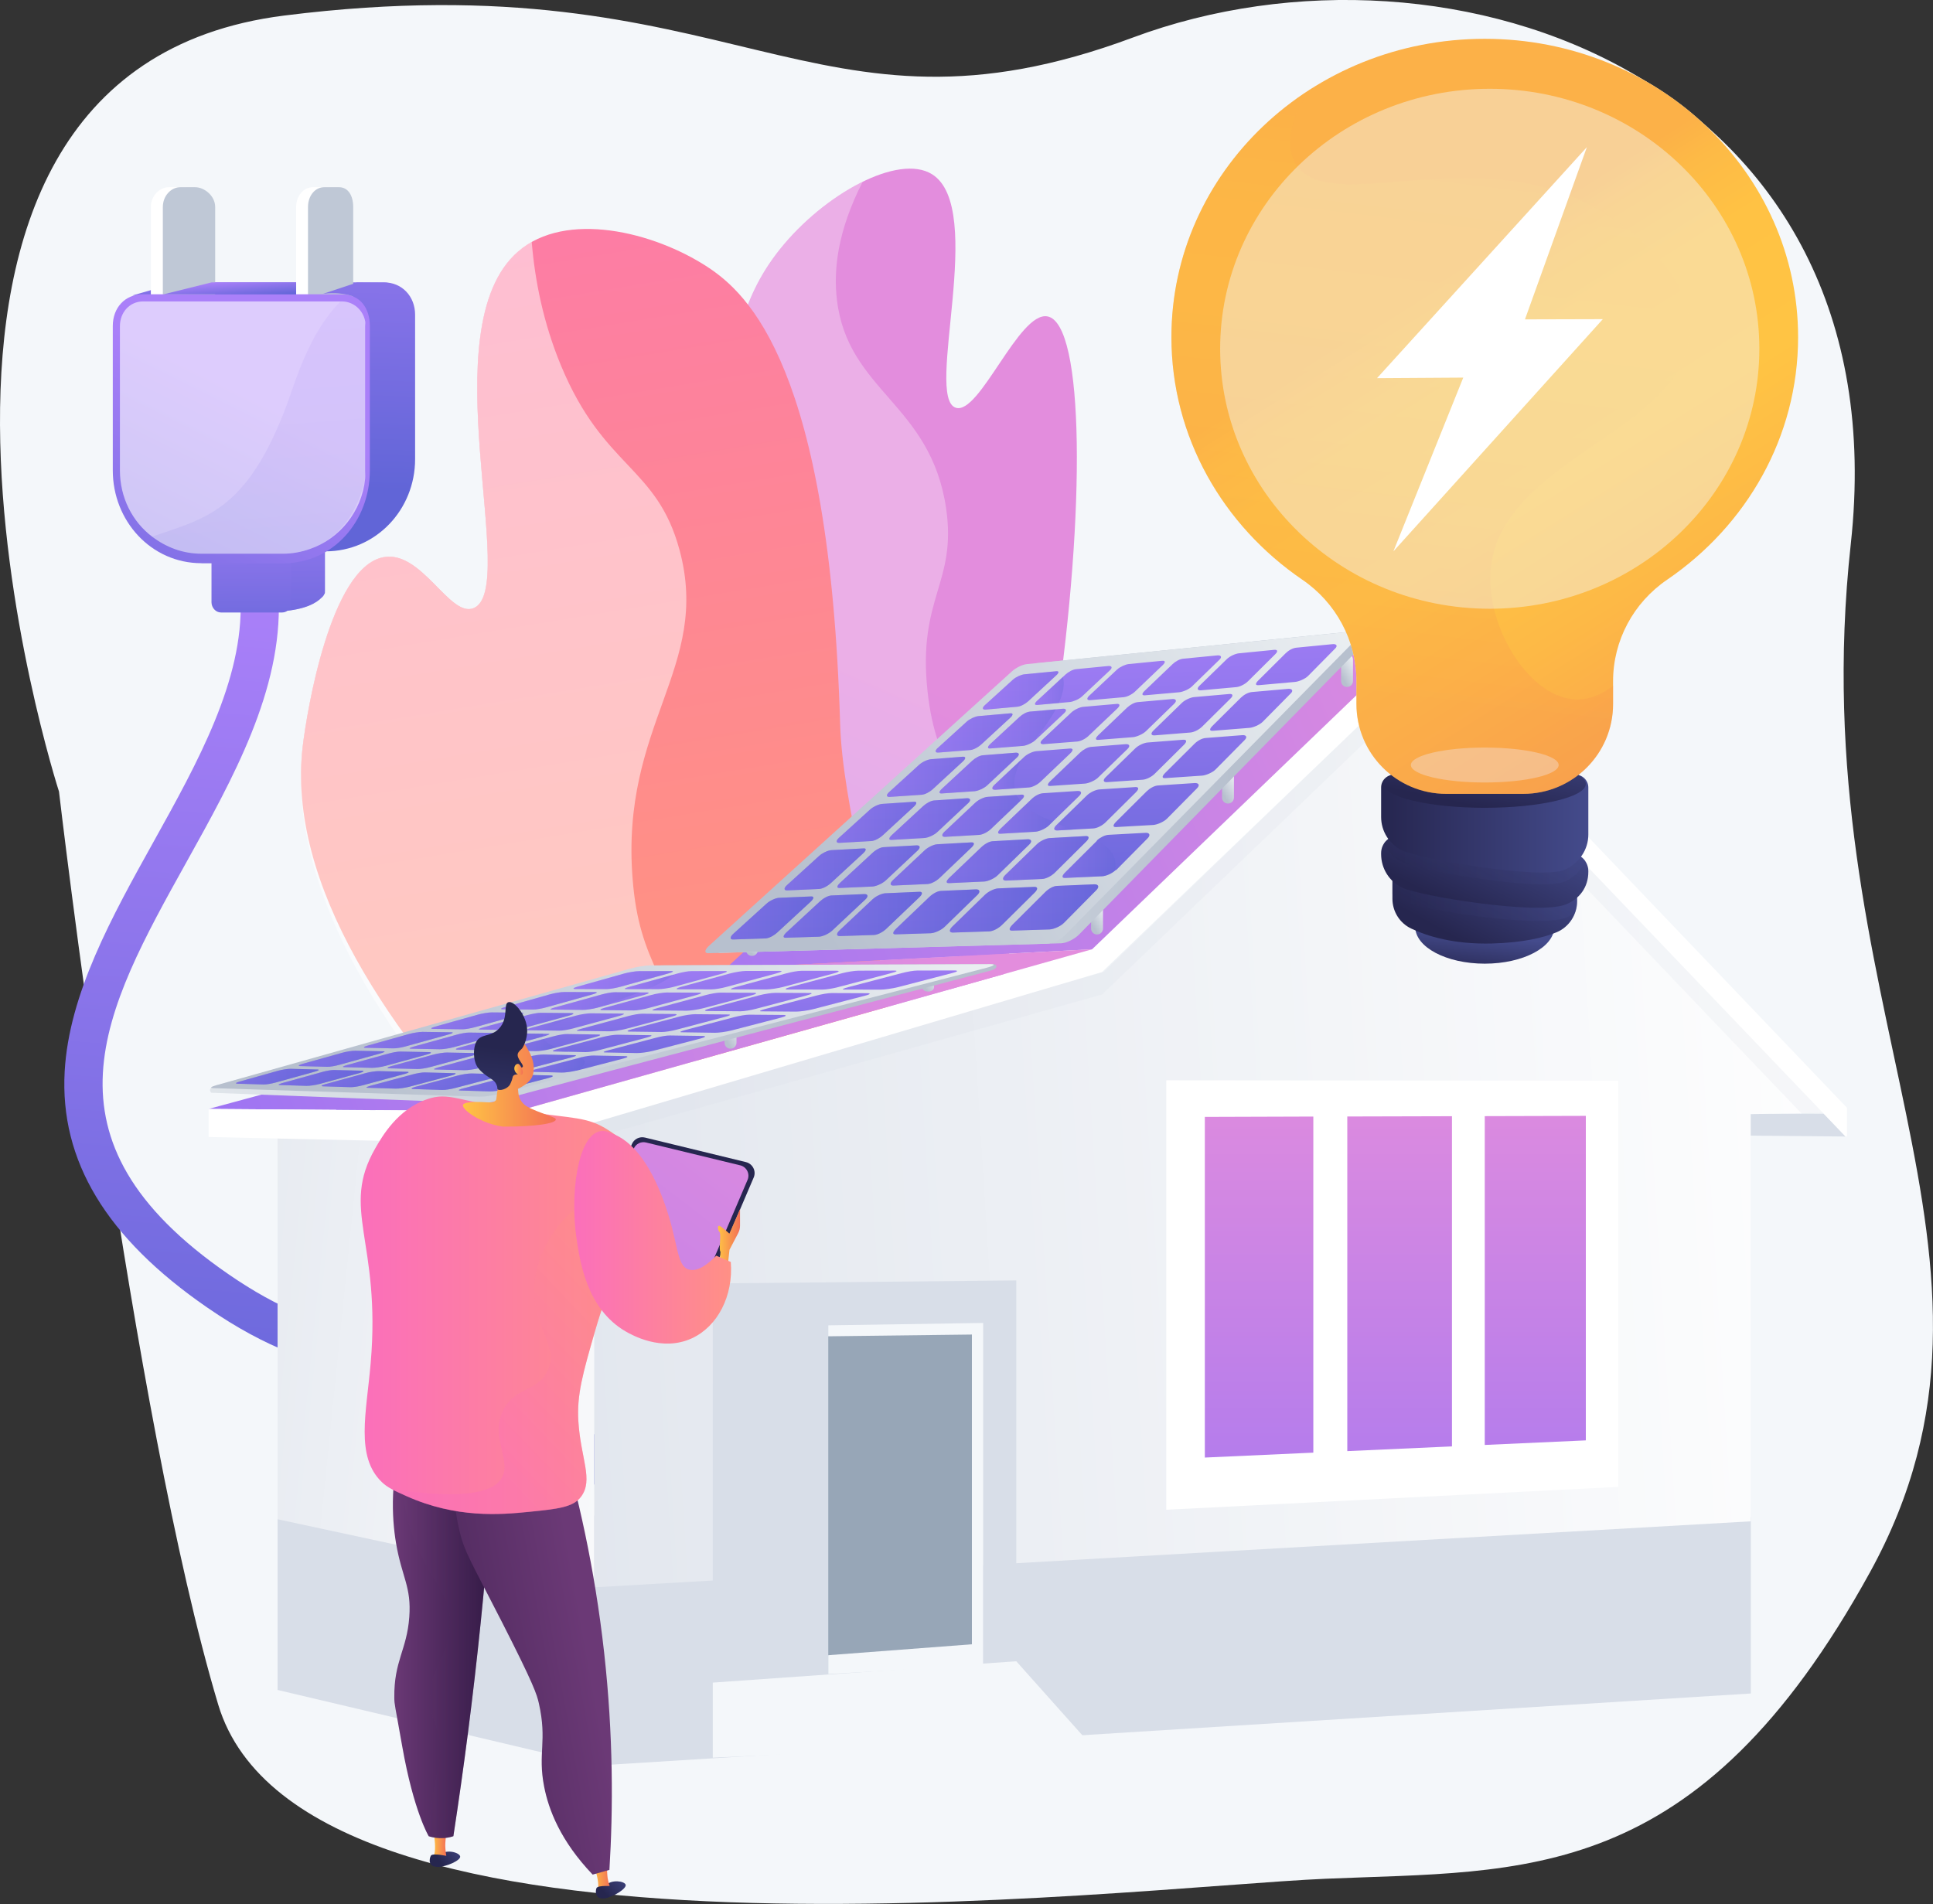 <?xml version="1.0" encoding="utf-8"?>
<!-- Generator: Adobe Illustrator 24.0.0, SVG Export Plug-In . SVG Version: 6.00 Build 0)  -->
<svg version="1.1" xmlns="http://www.w3.org/2000/svg" xmlns:xlink="http://www.w3.org/1999/xlink" x="0px" y="0px"
	 viewBox="0 0 2788.4 2747.1" style="enable-background:new 0 0 2788.4 2747.1;" xml:space="preserve">
<rect x="0" y="0" width="2788.4" height="2747.1" fill="#333333" stroke="none"/>
<style type="text/css">
	.st0{fill:#F4F7FA;}
	.st1{fill:url(#SVGID_1_);}
	.st2{opacity:0.3;fill:#FFFFFF;}
	.st3{fill:url(#SVGID_2_);}
	.st4{opacity:0.5;fill:#FFFFFF;}
	.st5{fill:url(#SVGID_3_);}
	.st6{fill:url(#SVGID_4_);}
	.st7{fill:url(#SVGID_5_);}
	.st8{fill:url(#SVGID_6_);}
	.st9{opacity:0.5;fill:url(#SVGID_7_);}
	.st10{fill:url(#SVGID_8_);}
	.st11{opacity:0.5;fill:url(#SVGID_9_);}
	.st12{opacity:0.4;fill:url(#SVGID_10_);}
	.st13{fill:#FFFFFF;}
	.st14{fill:#BFC8D6;}
	.st15{fill:url(#SVGID_11_);}
	.st16{opacity:0.6;fill:#FFFFFF;}
	.st17{opacity:0.1;fill:url(#SVGID_12_);}
	.st18{fill:url(#SVGID_13_);}
	.st19{fill:url(#SVGID_14_);}
	.st20{fill:#D8DEE8;}
	.st21{fill:url(#SVGID_15_);}
	.st22{fill:url(#SVGID_16_);}
	.st23{opacity:0.2;}
	.st24{fill:url(#SVGID_17_);}
	.st25{fill:#97A6B7;}
	.st26{fill:url(#SVGID_18_);}
	.st27{fill:url(#SVGID_19_);}
	.st28{fill:url(#SVGID_20_);}
	.st29{fill:url(#SVGID_21_);}
	.st30{fill:url(#SVGID_22_);}
	.st31{fill:url(#SVGID_23_);}
	.st32{fill:url(#SVGID_24_);}
	.st33{fill:url(#SVGID_25_);}
	.st34{fill:url(#SVGID_26_);}
	.st35{fill:url(#SVGID_27_);}
	.st36{fill:url(#SVGID_28_);}
	.st37{fill:url(#SVGID_29_);}
	.st38{fill:url(#SVGID_30_);}
	.st39{fill:url(#SVGID_31_);}
	.st40{fill:url(#SVGID_32_);}
	.st41{fill:url(#SVGID_33_);}
	.st42{fill:url(#SVGID_34_);}
	.st43{fill:url(#SVGID_35_);}
	.st44{fill:url(#SVGID_36_);}
	.st45{fill:url(#SVGID_37_);}
	.st46{fill:url(#SVGID_38_);}
	.st47{fill:url(#SVGID_39_);}
	.st48{fill:url(#SVGID_40_);}
	.st49{fill:url(#SVGID_41_);}
	.st50{fill:url(#SVGID_42_);}
	.st51{fill:url(#SVGID_43_);}
	.st52{fill:url(#SVGID_44_);}
	.st53{fill:url(#SVGID_45_);}
	.st54{fill:url(#SVGID_46_);}
	.st55{fill:url(#SVGID_47_);}
	.st56{fill:url(#SVGID_48_);}
	.st57{fill:url(#SVGID_49_);}
	.st58{fill:url(#SVGID_50_);}
	.st59{fill:url(#SVGID_51_);}
	.st60{fill:url(#SVGID_52_);}
	.st61{fill:url(#SVGID_53_);}
	.st62{fill:url(#SVGID_54_);}
	.st63{fill:url(#SVGID_55_);}
	.st64{fill:url(#SVGID_56_);}
	.st65{fill:url(#SVGID_57_);}
	.st66{fill:url(#SVGID_58_);}
	.st67{fill:url(#SVGID_59_);}
	.st68{fill:url(#SVGID_60_);}
	.st69{fill:url(#SVGID_61_);}
	.st70{fill:url(#SVGID_62_);}
	.st71{fill:url(#SVGID_63_);}
	.st72{fill:url(#SVGID_64_);}
	.st73{fill:url(#SVGID_65_);}
	.st74{opacity:0.3;fill:url(#SVGID_66_);}
	.st75{opacity:0.3;fill:url(#SVGID_67_);}
	.st76{opacity:0.3;fill:url(#SVGID_68_);}
	.st77{opacity:0.3;fill:url(#SVGID_69_);}
	.st78{opacity:0.3;fill:url(#SVGID_70_);}
	.st79{opacity:0.3;fill:url(#SVGID_71_);}
	.st80{opacity:0.3;fill:url(#SVGID_72_);}
	.st81{opacity:0.3;fill:url(#SVGID_73_);}
	.st82{opacity:0.3;fill:url(#SVGID_74_);}
	.st83{opacity:0.3;fill:url(#SVGID_75_);}
	.st84{opacity:0.3;fill:url(#SVGID_76_);}
	.st85{opacity:0.3;fill:url(#SVGID_77_);}
	.st86{opacity:0.3;fill:url(#SVGID_78_);}
	.st87{opacity:0.3;fill:url(#SVGID_79_);}
	.st88{opacity:0.3;fill:url(#SVGID_80_);}
	.st89{opacity:0.3;fill:url(#SVGID_81_);}
	.st90{opacity:0.3;fill:url(#SVGID_82_);}
	.st91{opacity:0.3;fill:url(#SVGID_83_);}
	.st92{opacity:0.3;fill:url(#SVGID_84_);}
	.st93{opacity:0.3;fill:url(#SVGID_85_);}
	.st94{opacity:0.3;fill:url(#SVGID_86_);}
	.st95{opacity:0.3;fill:url(#SVGID_87_);}
	.st96{opacity:0.3;fill:url(#SVGID_88_);}
	.st97{opacity:0.3;fill:url(#SVGID_89_);}
	.st98{fill:url(#SVGID_90_);}
	.st99{fill:url(#SVGID_91_);}
	.st100{fill:url(#SVGID_92_);}
	.st101{fill:url(#SVGID_93_);}
	.st102{fill:url(#SVGID_94_);}
	.st103{fill:url(#SVGID_95_);}
	.st104{fill:url(#SVGID_96_);}
	.st105{fill:url(#SVGID_97_);}
	.st106{fill:url(#SVGID_98_);}
	.st107{fill:url(#SVGID_99_);}
	.st108{fill:url(#SVGID_100_);}
	.st109{fill:url(#SVGID_101_);}
	.st110{fill:url(#SVGID_102_);}
	.st111{fill:url(#SVGID_103_);}
	.st112{fill:url(#SVGID_104_);}
	.st113{fill:url(#SVGID_105_);}
	.st114{fill:url(#SVGID_106_);}
	.st115{fill:url(#SVGID_107_);}
	.st116{fill:url(#SVGID_108_);}
	.st117{fill:url(#SVGID_109_);}
	.st118{fill:url(#SVGID_110_);}
	.st119{fill:url(#SVGID_111_);}
	.st120{fill:url(#SVGID_112_);}
	.st121{fill:url(#SVGID_113_);}
	.st122{fill:url(#SVGID_114_);}
	.st123{fill:url(#SVGID_115_);}
	.st124{fill:url(#SVGID_116_);}
	.st125{fill:url(#SVGID_117_);}
	.st126{fill:url(#SVGID_118_);}
	.st127{fill:url(#SVGID_119_);}
	.st128{fill:url(#SVGID_120_);}
	.st129{fill:url(#SVGID_121_);}
	.st130{fill:url(#SVGID_122_);}
	.st131{fill:url(#SVGID_123_);}
	.st132{fill:url(#SVGID_124_);}
	.st133{fill:url(#SVGID_125_);}
	.st134{fill:url(#SVGID_126_);}
	.st135{fill:url(#SVGID_127_);}
	.st136{opacity:0.3;fill:url(#SVGID_128_);}
	.st137{opacity:0.3;fill:url(#SVGID_129_);}
	.st138{opacity:0.3;fill:url(#SVGID_130_);}
	.st139{opacity:0.3;fill:url(#SVGID_131_);}
	.st140{opacity:0.3;fill:url(#SVGID_132_);}
	.st141{opacity:0.3;fill:url(#SVGID_133_);}
	.st142{opacity:0.3;fill:url(#SVGID_134_);}
	.st143{opacity:0.3;fill:url(#SVGID_135_);}
	.st144{opacity:0.3;fill:url(#SVGID_136_);}
	.st145{opacity:0.3;fill:url(#SVGID_137_);}
	.st146{opacity:0.3;fill:url(#SVGID_138_);}
	.st147{opacity:0.3;fill:url(#SVGID_139_);}
	.st148{opacity:0.3;fill:url(#SVGID_140_);}
	.st149{opacity:0.3;fill:url(#SVGID_141_);}
	.st150{opacity:0.3;fill:url(#SVGID_142_);}
	.st151{opacity:0.3;fill:url(#SVGID_143_);}
	.st152{opacity:0.3;fill:url(#SVGID_144_);}
	.st153{opacity:0.3;fill:url(#SVGID_145_);}
	.st154{opacity:0.3;fill:url(#SVGID_146_);}
	.st155{opacity:0.3;fill:url(#SVGID_147_);}
	.st156{opacity:0.3;fill:url(#SVGID_148_);}
	.st157{opacity:0.3;fill:url(#SVGID_149_);}
	.st158{opacity:0.3;fill:url(#SVGID_150_);}
	.st159{opacity:0.3;fill:url(#SVGID_151_);}
	.st160{opacity:0.75;fill:#F4F7FA;}
	.st161{fill:url(#SVGID_152_);}
	.st162{fill:url(#SVGID_153_);}
	.st163{opacity:0.3;fill:url(#SVGID_154_);}
	.st164{fill:url(#SVGID_155_);}
	.st165{opacity:0.3;fill:url(#SVGID_156_);}
	.st166{fill:url(#SVGID_157_);}
	.st167{fill:url(#SVGID_158_);}
	.st168{fill:url(#SVGID_159_);}
	.st169{opacity:0.5;fill:#F4F7FA;}
	.st170{opacity:0.3;fill:url(#SVGID_160_);}
	.st171{opacity:0.44;fill:#F4F7FA;}
	.st172{fill:url(#SVGID_161_);}
	.st173{fill:url(#SVGID_162_);}
	.st174{fill:url(#SVGID_163_);}
	.st175{fill:url(#SVGID_164_);}
	.st176{fill:url(#SVGID_165_);}
	.st177{fill:url(#SVGID_166_);}
	.st178{fill:url(#SVGID_167_);}
	.st179{opacity:0.3;fill:url(#SVGID_168_);}
	.st180{fill:url(#SVGID_169_);}
	.st181{fill:#26264F;}
	.st182{fill:url(#SVGID_170_);}
	.st183{fill:url(#SVGID_171_);}
	.st184{fill:url(#SVGID_172_);}
	.st185{fill:url(#SVGID_173_);}
	.st186{fill:url(#SVGID_174_);}
	.st187{fill:url(#SVGID_175_);}
	.st188{opacity:0.4;fill:url(#SVGID_176_);}
	.st189{fill:url(#SVGID_177_);}
</style>
<g id="Background">
	<g>
		<path class="st0" d="M2669.8,784.9c73.5-669.5-575.6-902.1-1035.7-730.7C1170.1,227.1,1062.6-59.4,410.3,22.4
			C-250.2,105.3,85.1,1142.1,85.1,1142.1s105.1,901.6,229.6,1317.1c123.8,413.3,1309.2,263.8,1597.6,251.5
			c286.7-12.3,535.8,11.4,785.3-442.4C2946.5,1815.3,2596.5,1452.2,2669.8,784.9z"/>
		<g>
			<g>
				
					<linearGradient id="SVGID_1_" gradientUnits="userSpaceOnUse" x1="4862.438" y1="-3199.48" x2="4813.971" y2="-1030.555" gradientTransform="matrix(0.792 0.323 -0.349 0.857 -3696.318 2117.942)">
					<stop  offset="3.597120e-03" style="stop-color:#E38DDD"/>
					<stop  offset="1" style="stop-color:#9571F6"/>
				</linearGradient>
				<path class="st1" d="M1241.3,1868.3c95.1,7,229.6-484.4,281.8-837.7c42.8-290.1,41.6-564.3-12.2-574.1
					c-41.1-7.5-97.9,142.7-132.1,131.8c-45.8-14.5,44.5-287.8-34.3-336.9c-48.5-30.2-155.5,28.2-219.5,108.3
					c-115.4,144.6-70.1,333.9-5.1,789.3C1203.4,1732.7,1192.4,1864.7,1241.3,1868.3z"/>
				<path class="st2" d="M1319.5,1543.9c45.9-132.5,100.7-197.4,89.2-314.8c-10.1-102.5-57.7-112.1-70.7-231.6
					c-14.7-135.4,42.8-156.1,26.7-264.6c-22.3-150.6-141.7-168.3-157.4-300.3c-5-41.7,0.1-97.9,37.1-170.3
					c-41.9,20.6-86.3,56.1-119.3,97.4c-115.4,144.6-70.1,333.9-5.1,789.3c83.4,583.6,72.3,715.6,121.3,719.2c7.4,0.6,15.1-2,23-7.2
					C1267.2,1726.1,1292.7,1621.1,1319.5,1543.9z"/>
			</g>
			<g>
				
					<linearGradient id="SVGID_2_" gradientUnits="userSpaceOnUse" x1="4585.481" y1="-2653.111" x2="3669.777" y2="-4268.31" gradientTransform="matrix(0.792 0.323 -0.349 0.857 -3696.318 2117.942)">
					<stop  offset="0" style="stop-color:#FF9085"/>
					<stop  offset="1" style="stop-color:#FB6FBB"/>
				</linearGradient>
				<path class="st3" d="M1215.1,2079.9c191-396.1,3.5-806.7-3.2-1035.4c-15.1-514.6-133.1-621.2-191.4-659.4
					c-77.8-50.9-204.4-81.6-273-22.3c-128.4,110.8,2.8,487.1-64.3,514.6c-34.7,14.2-75.1-84.4-130.5-73.4
					c-75.8,15-109.9,221.3-116,272.7C389.7,1473.9,1036.8,1952.6,1215.1,2079.9z"/>
				<path class="st4" d="M1025.8,1581.1c-61.3-170.7-103.5-190.8-113.2-312.5c-18-224.6,113.5-304.6,67.7-474.9
					C947.6,672.2,871,676.5,809.1,527.1C783.9,466.2,771.7,405.4,767,349c-6.9,3.9-13.5,8.4-19.6,13.7
					c-128.4,110.8,2.8,487.1-64.3,514.6c-34.7,14.2-75.1-84.4-130.5-73.4c-75.8,15-109.9,221.3-116,272.7
					c-46.9,397.3,542.6,851.9,720.9,979.1c1.8-7.4-45.4-58.8-43.7-66.2C1097.5,1810.6,1059.6,1675.2,1025.8,1581.1z"/>
			</g>
		</g>
		<g>
			<linearGradient id="SVGID_3_" gradientUnits="userSpaceOnUse" x1="234.914" y1="403.99" x2="237.299" y2="434.486">
				<stop  offset="0" style="stop-color:#AA80F9"/>
				<stop  offset="0.996" style="stop-color:#6165D7"/>
			</linearGradient>
			<polygon class="st5" points="191.1,426.3 280.2,400.4 273.4,431.7 			"/>
			<linearGradient id="SVGID_4_" gradientUnits="userSpaceOnUse" x1="421.418" y1="135.717" x2="403.72" y2="704.755">
				<stop  offset="0" style="stop-color:#AA80F9"/>
				<stop  offset="0.996" style="stop-color:#6165D7"/>
			</linearGradient>
			<path class="st6" d="M553.8,407.4H267.5c-26.3,0-49.8,20.4-49.8,46.7v208.4c0,72.7,61.3,133,134,133h117.9
				c72.7,0,129.2-60.2,129.2-133V454.1C598.8,427.8,580.1,407.4,553.8,407.4z"/>
			<g>
				
					<linearGradient id="SVGID_5_" gradientUnits="userSpaceOnUse" x1="1468.401" y1="891.455" x2="1571.72" y2="2212.682" gradientTransform="matrix(-1 0 0 1 2230.613 0)">
					<stop  offset="0" style="stop-color:#AA80F9"/>
					<stop  offset="0.996" style="stop-color:#6165D7"/>
				</linearGradient>
				<path class="st7" d="M298.9,1886.5c174.1,120.1,284.2,95.1,345.9,53c26.5,30.9,55.8,62.3,87.4,93.3
					c104.3,102.2,247.1,211.5,335.1,211.5c84.3,0,150.9-50.5,192.6-146.1c29.7-68.2,36.2-135.6,36.5-138.5l-54.8-5.6
					c-0.2,2.3-23.7,232.4-174.3,232.4c-57.5,0-179.9-80.5-297.5-195.9c-30.1-29.5-58-59.4-83.3-88.8
					c36.3-42.4,59.8-100.9,66.7-166.3c7.1-66.9-4.6-131-31.9-175.8c-35.7-58.2-92.9-77.1-156.9-51.7
					c-63.6,25.2-91.5,79.7-78.6,153.5c11.2,64.5,55,146.7,122.7,233.6c-24.3,14.9-52.4,22-84,21.2c-56.4-1.3-122.2-27.6-195.3-78.1
					c-282.5-194.9-179.5-379.9-60.3-594.2C336.8,1122,407,995.7,402,863.3l-55,2.2c4.3,115.6-61.8,234.5-125.7,349.4
					c-59.8,107.6-121.7,218.8-128,330.9C86.1,1674.7,153.3,1786.1,298.9,1886.5z M540.1,1651.1c-8.1-46.3,5.5-73.8,43.9-89
					c12.4-4.9,23.8-7.4,34.3-7.4c23.2,0,41.9,12,56.8,36.3c30.8,50.4,34.5,141.7,4.7,215c-7.6,18.6-17.4,36.1-29.4,51.5
					C589.4,1779,549.6,1705.7,540.1,1651.1z"/>
			</g>
			
				<linearGradient id="SVGID_6_" gradientUnits="userSpaceOnUse" x1="1820.295" y1="653.82" x2="1818.887" y2="959.472" gradientTransform="matrix(-1 0 0 1 2230.613 0)">
				<stop  offset="0" style="stop-color:#AA80F9"/>
				<stop  offset="0.996" style="stop-color:#6165D7"/>
			</linearGradient>
			<path class="st8" d="M468.7,723.2v129.1c0,0.9,0,1.8-0.2,2.7l0.4,0.1c0,0-0.3,0.8-1.1,2.1c-0.9,2.1-2.4,3.9-4.2,5.3
				c-7.1,7.3-22.9,16.9-56.5,19.4c6.3-6.3,9.5-11.1,10.9-17.5h-52.9c-7.6,0-12-4.5-12-12.1V723.2H468.7z"/>
			
				<linearGradient id="SVGID_7_" gradientUnits="userSpaceOnUse" x1="1820.295" y1="653.82" x2="1818.887" y2="959.472" gradientTransform="matrix(-1 0 0 1 2230.613 0)">
				<stop  offset="0" style="stop-color:#AA80F9"/>
				<stop  offset="0.996" style="stop-color:#6165D7"/>
			</linearGradient>
			<path class="st9" d="M468.7,723.2v129.1c0,0.9,0,1.8-0.2,2.7l0.4,0.1c0,0-0.3,0.8-1.1,2.1c-0.9,2.1-2.4,3.9-4.2,5.3
				c-7.1,7.3-22.9,16.9-56.5,19.4c6.3-6.3,9.5-11.1,10.9-17.5h-52.9c-7.6,0-12-4.5-12-12.1V723.2H468.7z"/>
			
				<linearGradient id="SVGID_8_" gradientUnits="userSpaceOnUse" x1="1868.404" y1="675.977" x2="1867.12" y2="954.605" gradientTransform="matrix(-1 0 0 1 2230.613 0)">
				<stop  offset="0" style="stop-color:#AA80F9"/>
				<stop  offset="0.996" style="stop-color:#6165D7"/>
			</linearGradient>
			<path class="st10" d="M420.6,739.3v129.7c0,7.6-5.8,14.7-13.4,14.7h-88.5c-7.6,0-13.6-7.1-13.6-14.7V739.3H420.6z"/>
			
				<linearGradient id="SVGID_9_" gradientUnits="userSpaceOnUse" x1="1555.567" y1="1805.632" x2="1562.973" y2="1900.338" gradientTransform="matrix(-1 0 0 1 2230.613 0)">
				<stop  offset="0" style="stop-color:#AA80F9"/>
				<stop  offset="0.996" style="stop-color:#6165D7"/>
			</linearGradient>
			<path class="st11" d="M650.3,1857.5l36.3,44.3c8-14.3-8.8-29,0-52.8c8.8-23.8-6.9-43-6.9-43
				C672.1,1824.6,662.4,1842.1,650.3,1857.5z"/>
			
				<linearGradient id="SVGID_10_" gradientUnits="userSpaceOnUse" x1="1603.405" y1="1896.636" x2="1608.372" y2="1960.158" gradientTransform="matrix(-1 0 0 1 2230.613 0)">
				<stop  offset="0" style="stop-color:#AA80F9"/>
				<stop  offset="0.996" style="stop-color:#6165D7"/>
			</linearGradient>
			<path class="st12" d="M608.5,1895.2c0,0,29.5,43.2,36.3,44.3c-10.8,9.9-36.3,19.6-36.3,19.6s-6.6-4,0-22.5
				C615.1,1918.2,600,1904.7,608.5,1895.2z"/>
			<g>
				<path class="st13" d="M265,270.1h-21.4c-13.2,0-26,12.3-26,28.6v136.2h68.7V298.7C286.4,282.4,278.2,270.1,265,270.1z"/>
				<path class="st14" d="M281.5,270.1h-21.4c-13.2,0-25.2,12.3-25.2,28.6v136.2h75.5V298.7C310.4,282.4,294.6,270.1,281.5,270.1z"
					/>
			</g>
			<g>
				<path class="st13" d="M472.7,270.1h-21.4c-13.2,0-24.1,12.3-24.1,28.6v136.2h68.7V298.7C495.8,282.4,485.8,270.1,472.7,270.1z"
					/>
				<path class="st14" d="M489.1,270.1h-21.4c-13.2,0-23.4,12.3-23.4,28.6v136.2h65.2V298.7C509.5,282.4,502.3,270.1,489.1,270.1z"
					/>
			</g>
			<g>
				<linearGradient id="SVGID_11_" gradientUnits="userSpaceOnUse" x1="357.343" y1="567.055" x2="134.334" y2="1015.138">
					<stop  offset="0" style="stop-color:#AA80F9"/>
					<stop  offset="0.996" style="stop-color:#6165D7"/>
				</linearGradient>
				<path class="st15" d="M290.6,812.6c-72.7,0-127.9-61.1-127.9-133.9V470.4c0-26.3,17.4-45.8,43.6-45.8h286.4
					c26.3,0,40.8,19.5,40.8,45.8v208.4c0,72.7-52.3,133.9-125,133.9H290.6z"/>
				<path class="st16" d="M526.7,470.4v208.4c0,4.1,0.4,8.2,0,12.2c-4.8,47-36.6,86.4-79.9,101.2c-12.2,4.2-24.8,6.7-38.3,6.7H290.6
					c-27,0-50.9-9.3-70.9-24.4c-28.9-21.8-46.7-56.8-46.7-95.7V470.4c0-19.5,13.9-35.5,33.4-35.5h286.4c17.2,0,30.9,12.4,34,28.8
					C527.2,465.8,526.7,468.1,526.7,470.4z"/>
				<linearGradient id="SVGID_12_" gradientUnits="userSpaceOnUse" x1="359.18" y1="445.213" x2="386.992" y2="800.868">
					<stop  offset="0" style="stop-color:#AA80F9"/>
					<stop  offset="0.996" style="stop-color:#6165D7"/>
				</linearGradient>
				<path class="st17" d="M526.7,470.4V691c-10.3,47.1-36.7,86.4-80.2,101.2c-12.2,4.2-24.5,6.7-38,6.7H290.6
					c-27,0-51.9-9.3-71.9-24.4c78.9-27.6,142.8-35.5,203.4-214.1c25-73.5,49.1-104.9,69-125.5h1.6c17.2,0,30.9,12.4,34,28.8
					C527.2,465.8,526.7,468.1,526.7,470.4z"/>
			</g>
			<linearGradient id="SVGID_13_" gradientUnits="userSpaceOnUse" x1="330.787" y1="405.428" x2="332.862" y2="431.961">
				<stop  offset="0" style="stop-color:#AA80F9"/>
				<stop  offset="0.996" style="stop-color:#6165D7"/>
			</linearGradient>
			<polygon class="st18" points="236.1,424.6 305.3,407.4 427.1,407.4 427.1,424.6 			"/>
			<linearGradient id="SVGID_14_" gradientUnits="userSpaceOnUse" x1="521.09" y1="139.803" x2="503.447" y2="707.068">
				<stop  offset="0" style="stop-color:#AA80F9"/>
				<stop  offset="0.996" style="stop-color:#6165D7"/>
			</linearGradient>
			<path class="st19" d="M466.1,423.9l48.9-16.3l43.9,0.3l-40.4,23.8C518.5,431.7,500.7,419.8,466.1,423.9z"/>
		</g>
		<g>
			<g>
				<polygon class="st20" points="2525.6,2443.4 2525.6,2189 400.4,2186.1 400.4,2438.3 861.8,2547.3 				"/>
				<g>
					<polygon class="st20" points="2520.8,1606.7 2520.8,1638.5 2662.3,1639.8 2631,1607.1 					"/>
				</g>
				<g>
					<linearGradient id="SVGID_15_" gradientUnits="userSpaceOnUse" x1="-135.471" y1="1849.908" x2="1119.006" y2="1977.723">
						<stop  offset="0" style="stop-color:#D8DEE8"/>
						<stop  offset="1" style="stop-color:#FFFFFF"/>
					</linearGradient>
					<polygon class="st21" points="857.3,2290.3 400.4,2192 400.4,1607.4 857.3,1611.8 					"/>
				</g>
				<linearGradient id="SVGID_16_" gradientUnits="userSpaceOnUse" x1="89.505" y1="1723.99" x2="2740.487" y2="1558.303">
					<stop  offset="0" style="stop-color:#D8DEE8"/>
					<stop  offset="1" style="stop-color:#FFFFFF"/>
				</linearGradient>
				<path class="st22" d="M2631,1605.5l-105.5,2l0,587.5l-1058.8,60.4l-438.6,25l-170.9,9.8v-678.5l735.1-209.4l438.2-423
					L2631,1605.5z M2330.6,2143.4v-582.1l-645.4-1.1v616.3L2330.6,2143.4L2330.6,2143.4z"/>
				<g class="st23">
					<polygon class="st20" points="2641.6,1607.8 2047.4,985.1 2029.1,966 2011.1,983.4 1575.4,1402.1 845.8,1607.7 745.7,1635.8 
						745.7,1651.2 857.3,1651.2 857.3,1641.3 1589.8,1434.9 2030.6,1011.9 2599.9,1607.8 					"/>
				</g>
				<g>
					<polygon class="st13" points="2029.1,933.4 2047.4,952.5 2648.8,1582.1 2664.3,1598.3 2664.3,1639.6 2662.3,1639.8 
						2631.2,1607.3 2030.6,979.3 1589.8,1402.4 863.6,1617.7 745.7,1650.4 745.7,1603.3 845.8,1575.1 1575.4,1369.6 2011.1,950.8 
											"/>
				</g>
				<g>
					<path class="st13" d="M2324.1,1569.4v566.2l-631.5,32v-598.8L2324.1,1569.4z M2290.6,2081.7v-475.3l-151.8,0.4v481.9
						L2290.6,2081.7L2290.6,2081.7z M2097.6,2090.4v-483.7l-157.2,0.4l0,490.4L2097.6,2090.4L2097.6,2090.4z M1897.7,2099.6l0-492.3
						l-162.9,0.4V2107L1897.7,2099.6L1897.7,2099.6z"/>
					<path class="st13" d="M1682.4,2178.3v-619.6l651.9,0.6v586L1682.4,2178.3z M1702.7,1579v577.9l611.2-30.9v-546.4L1702.7,1579z
						 M1724.7,2117.6v-520.1l183.2-0.4v512.2L1724.7,2117.6z M1745,1617.8v478.5l142.5-6.5v-472.4L1745,1617.8z M1930.2,2108.2V1597
						l177.5-0.4v503.5L1930.2,2108.2z M1950.6,1617.3V2087l136.8-6.2V1617L1950.6,1617.3z M2128.6,2099.2v-502.6l172.1-0.4v495.2
						L2128.6,2099.2z M2148.9,1616.8v461.1l131.5-6v-455.4L2148.9,1616.8z"/>
				</g>
				<g>
					<linearGradient id="SVGID_17_" gradientUnits="userSpaceOnUse" x1="2216.745" y1="879.429" x2="672.315" y2="1571.758">
						<stop  offset="3.597120e-03" style="stop-color:#E38DDD"/>
						<stop  offset="1" style="stop-color:#9571F6"/>
					</linearGradient>
					<polygon class="st24" points="2029.2,933.4 2011.1,950.8 1575.4,1369.6 1047.1,1397.2 1444.5,1030.8 1461.1,1015.5 					"/>
				</g>
				<polygon class="st0" points="1194.8,1910.7 1418.5,1907.8 1418.3,2402.6 1194.8,2415.3 				"/>
				<g>
					<polygon class="st25" points="1153.5,2391.3 1153.5,1928.5 1402,1925.5 1402,2372.4 					"/>
				</g>
				<polygon class="st20" points="1028.2,2428.2 1028.2,1851.8 1466,1847.4 1466,2399.9 1418.3,2402.6 1418.3,1908.8 1194.8,1912.2 
					1194.8,2418.7 				"/>
				<g>
					<linearGradient id="SVGID_18_" gradientUnits="userSpaceOnUse" x1="1377.274" y1="1327.201" x2="219.84" y2="1742.599">
						<stop  offset="3.597120e-03" style="stop-color:#E38DDD"/>
						<stop  offset="1" style="stop-color:#9571F6"/>
					</linearGradient>
					<polygon class="st26" points="1575.4,1369.6 845.8,1575.1 745.7,1603.3 300.9,1600 390.2,1575.8 1047.1,1397.2 					"/>
				</g>
				<g>
					<polygon class="st13" points="745.7,1650.4 300.9,1640.5 300.9,1600 745.7,1603.3 					"/>
				</g>
				<g>
					<linearGradient id="SVGID_19_" gradientUnits="userSpaceOnUse" x1="2214.717" y1="1497.596" x2="2214.717" y2="2524.001">
						<stop  offset="3.597120e-03" style="stop-color:#E38DDD"/>
						<stop  offset="1" style="stop-color:#9571F6"/>
					</linearGradient>
					<polygon class="st27" points="2287.6,1610 2287.6,2078.2 2141.8,2084.8 2141.8,1610.4 					"/>
				</g>
				<g>
					<linearGradient id="SVGID_20_" gradientUnits="userSpaceOnUse" x1="1816.287" y1="1497.596" x2="1816.287" y2="2524.005">
						<stop  offset="3.597120e-03" style="stop-color:#E38DDD"/>
						<stop  offset="1" style="stop-color:#9571F6"/>
					</linearGradient>
					<polygon class="st28" points="1894.5,1611 1894.5,2095.9 1738,2103 1738,1611.5 					"/>
				</g>
				<g>
					<linearGradient id="SVGID_21_" gradientUnits="userSpaceOnUse" x1="2019.019" y1="1497.596" x2="2019.019" y2="2524.003">
						<stop  offset="3.597120e-03" style="stop-color:#E38DDD"/>
						<stop  offset="1" style="stop-color:#9571F6"/>
					</linearGradient>
					<polygon class="st29" points="2094.5,1610.5 2094.5,2086.9 1943.5,2093.7 1943.5,1610.9 					"/>
				</g>
				<polygon class="st0" points="1028.2,2427.7 1466,2396.9 1568.2,2511.4 1028.2,2536 				"/>
			</g>
			<linearGradient id="SVGID_22_" gradientUnits="userSpaceOnUse" x1="1957.173" y1="958.458" x2="1933.064" y2="973.271">
				<stop  offset="0" style="stop-color:#EBEFF2"/>
				<stop  offset="0.474" style="stop-color:#D2D9E1"/>
				<stop  offset="0.995" style="stop-color:#B7C0CE"/>
			</linearGradient>
			<path class="st30" d="M1951.7,982.6c0,4.7-3.8,8.6-8.6,8.6l0,0c-4.7,0-8.6-3.8-8.6-8.6v-30.9c0-4.7,3.8-8.6,8.6-8.6l0,0
				c4.7,0,8.6,3.8,8.6,8.6V982.6z"/>
			<linearGradient id="SVGID_23_" gradientUnits="userSpaceOnUse" x1="1785.49" y1="1126.707" x2="1761.381" y2="1141.52">
				<stop  offset="0" style="stop-color:#EBEFF2"/>
				<stop  offset="0.474" style="stop-color:#D2D9E1"/>
				<stop  offset="0.995" style="stop-color:#B7C0CE"/>
			</linearGradient>
			<path class="st31" d="M1780,1150.8c0,4.7-3.8,8.6-8.6,8.6l0,0c-4.7,0-8.6-3.8-8.6-8.6v-30.9c0-4.7,3.8-8.6,8.6-8.6l0,0
				c4.7,0,8.6,3.8,8.6,8.6V1150.8z"/>
			<linearGradient id="SVGID_24_" gradientUnits="userSpaceOnUse" x1="1350.544" y1="1405.82" x2="1330.383" y2="1418.207">
				<stop  offset="0" style="stop-color:#EBEFF2"/>
				<stop  offset="0.474" style="stop-color:#D2D9E1"/>
				<stop  offset="0.995" style="stop-color:#B7C0CE"/>
			</linearGradient>
			<path class="st32" d="M1347.4,1424.4c0,3.5-3.8,6.3-8.6,6.3l0,0c-4.7,0-8.6-2.8-8.6-6.3v-22.6c0-3.5,3.8-6.3,8.6-6.3l0,0
				c4.7,0,8.6,2.8,8.6,6.3V1424.4z"/>
			<linearGradient id="SVGID_25_" gradientUnits="userSpaceOnUse" x1="1067.856" y1="1480.373" x2="1043.747" y2="1495.186">
				<stop  offset="0" style="stop-color:#EBEFF2"/>
				<stop  offset="0.474" style="stop-color:#D2D9E1"/>
				<stop  offset="0.995" style="stop-color:#B7C0CE"/>
			</linearGradient>
			<path class="st33" d="M1062.4,1504.5c0,4.7-3.8,8.6-8.6,8.6l0,0c-4.7,0-8.6-3.8-8.6-8.6v-30.9c0-4.7,3.8-8.6,8.6-8.6l0,0
				c4.7,0,8.6,3.8,8.6,8.6V1504.5z"/>
			<linearGradient id="SVGID_26_" gradientUnits="userSpaceOnUse" x1="1596.639" y1="1315.558" x2="1572.53" y2="1330.371">
				<stop  offset="0" style="stop-color:#EBEFF2"/>
				<stop  offset="0.474" style="stop-color:#D2D9E1"/>
				<stop  offset="0.995" style="stop-color:#B7C0CE"/>
			</linearGradient>
			<path class="st34" d="M1591.1,1339.7c0,4.7-3.8,8.6-8.6,8.6l0,0c-4.7,0-8.6-3.8-8.6-8.6v-30.9c0-4.7,3.8-8.6,8.6-8.6l0,0
				c4.7,0,8.6,3.8,8.6,8.6V1339.7z"/>
			<linearGradient id="SVGID_27_" gradientUnits="userSpaceOnUse" x1="1098.759" y1="1346.461" x2="1074.65" y2="1361.274">
				<stop  offset="0" style="stop-color:#EBEFF2"/>
				<stop  offset="0.474" style="stop-color:#D2D9E1"/>
				<stop  offset="0.995" style="stop-color:#B7C0CE"/>
			</linearGradient>
			<path class="st35" d="M1093.3,1370.6c0,4.7-3.8,8.6-8.6,8.6l0,0c-4.7,0-8.6-3.8-8.6-8.6v-30.9c0-4.7,3.8-8.6,8.6-8.6l0,0
				c4.7,0,8.6,3.8,8.6,8.6V1370.6z"/>
			<g>
				<linearGradient id="SVGID_28_" gradientUnits="userSpaceOnUse" x1="67.659" y1="1491.284" x2="1202.176" y2="1491.284">
					<stop  offset="0" style="stop-color:#EBEFF2"/>
					<stop  offset="0.474" style="stop-color:#D2D9E1"/>
					<stop  offset="0.995" style="stop-color:#B7C0CE"/>
				</linearGradient>
				<path class="st36" d="M1431.7,1391l-477.2,1.9c-6.4,0-19.9,2.2-29.3,4.8l-613.4,168.2c-7.5,2.1-11.4,5.8-7.2,10.7l385.2,14.9
					c9.1,0.4,18.1-0.7,26.9-3c98-26.3,712.3-188.1,712.3-188.1C1440.1,1397.5,1439.3,1391,1431.7,1391z"/>
				<linearGradient id="SVGID_29_" gradientUnits="userSpaceOnUse" x1="1314.082" y1="1207.131" x2="551.724" y2="1675.548">
					<stop  offset="0" style="stop-color:#EBEFF2"/>
					<stop  offset="0.474" style="stop-color:#D2D9E1"/>
					<stop  offset="0.995" style="stop-color:#B7C0CE"/>
				</linearGradient>
				<path class="st37" d="M1428.8,1391.1l-491.8,1.8c-6.4,0-19.1,2.2-28.4,4.8l-596.8,168.2c-7.5,2.1-9.4,3.9-4.4,4.1l384.8,12.3
					c5.9,0.2,18.3-1.5,27.1-3.7l704-182.3C1434.3,1393.4,1436.4,1391.1,1428.8,1391.1z"/>
				<g>
					<g>
						<linearGradient id="SVGID_30_" gradientUnits="userSpaceOnUse" x1="897.504" y1="1361.147" x2="904.037" y2="1583.981">
							<stop  offset="0" style="stop-color:#AA80F9"/>
							<stop  offset="0.996" style="stop-color:#6165D7"/>
						</linearGradient>
						<path class="st38" d="M963.4,1404.7l-67.9,18.9c-7,1.9-15.7,3.5-20.4,3.5l-45-0.1c-4.6,0-3.5-1.6,3.3-3.5l66.4-18.7
							c7-2,17.1-3.6,21.9-3.6l46.5-0.1C973.1,1401.1,970.5,1402.7,963.4,1404.7z"/>
						<linearGradient id="SVGID_31_" gradientUnits="userSpaceOnUse" x1="973.321" y1="1359.604" x2="979.939" y2="1585.353">
							<stop  offset="0" style="stop-color:#AA80F9"/>
							<stop  offset="0.996" style="stop-color:#6165D7"/>
						</linearGradient>
						<path class="st39" d="M1042.3,1404.6l-69.8,19.1c-7.1,2-17.9,3.5-22.7,3.5l-46.2-0.1c-4.7,0-1.9-1.6,5.1-3.5l68.2-18.9
							c7.2-2,15.8-3.6,20.7-3.6l47.8-0.1C1050.4,1400.9,1049.6,1402.5,1042.3,1404.6z"/>
						<linearGradient id="SVGID_32_" gradientUnits="userSpaceOnUse" x1="1050.166" y1="1358.053" x2="1056.872" y2="1586.788">
							<stop  offset="0" style="stop-color:#AA80F9"/>
							<stop  offset="0.996" style="stop-color:#6165D7"/>
						</linearGradient>
						<path class="st40" d="M1124.8,1400.8l-49.1,0.1c-5,0-15.6,1.7-23,3.7l-70.1,19.2c-7.2,2-8.5,3.6-3.6,3.6l47.5,0.1
							c5,0,14.3-1.6,21.6-3.6l71.7-19.4C1127.4,1402.4,1129.9,1400.8,1124.8,1400.8z"/>
						<linearGradient id="SVGID_33_" gradientUnits="userSpaceOnUse" x1="1130.305" y1="1356.426" x2="1137.101" y2="1588.234">
							<stop  offset="0" style="stop-color:#AA80F9"/>
							<stop  offset="0.996" style="stop-color:#6165D7"/>
						</linearGradient>
						<path class="st41" d="M1206.4,1400.6l-50.5,0.1c-5.2,0-14.2,1.7-21.7,3.7l-72,19.5c-7.4,2-10.6,3.6-5.5,3.6l48.8,0.1
							c5.1,0,16.6-1.6,24.1-3.6l73.7-19.7C1211,1402.2,1211.7,1400.6,1206.4,1400.6z"/>
						<linearGradient id="SVGID_34_" gradientUnits="userSpaceOnUse" x1="1211.591" y1="1354.789" x2="1218.479" y2="1589.749">
							<stop  offset="0" style="stop-color:#AA80F9"/>
							<stop  offset="0.996" style="stop-color:#6165D7"/>
						</linearGradient>
						<path class="st42" d="M1290.4,1400.4l-52,0.1c-5.3,0-16.4,1.7-24.1,3.8l-74,19.7c-7.6,2-9.1,3.7-4,3.7l50.2,0.1
							c5.2,0,15.3-1.6,23-3.7l75.8-20C1293.3,1402.1,1295.9,1400.4,1290.4,1400.4z"/>
						<linearGradient id="SVGID_35_" gradientUnits="userSpaceOnUse" x1="1296.433" y1="1353.073" x2="1303.416" y2="1591.274">
							<stop  offset="0" style="stop-color:#AA80F9"/>
							<stop  offset="0.996" style="stop-color:#6165D7"/>
						</linearGradient>
						<path class="st43" d="M1376.9,1400.2l-53.5,0.1c-5.5,0-14.9,1.7-22.9,3.8l-76.2,20c-7.8,2-11.3,3.7-6,3.7l51.7,0.1
							c5.4,0,17.7-1.6,25.7-3.7l78-20.3C1381.9,1401.9,1382.5,1400.2,1376.9,1400.2z"/>
					</g>
					<g>
						<linearGradient id="SVGID_36_" gradientUnits="userSpaceOnUse" x1="789.528" y1="1363.89" x2="795.959" y2="1583.268">
							<stop  offset="0" style="stop-color:#AA80F9"/>
							<stop  offset="0.996" style="stop-color:#6165D7"/>
						</linearGradient>
						<path class="st44" d="M853.8,1435l-65.4,18.3c-6.7,1.9-15.1,3.4-19.6,3.3l-43.3-0.3c-4.4,0-3.3-1.5,3.2-3.4l64-18.1
							c6.7-1.9,16.5-3.6,21.1-3.5l44.7,0.1C863.2,1431.4,860.7,1433.1,853.8,1435z"/>
						<linearGradient id="SVGID_37_" gradientUnits="userSpaceOnUse" x1="862.479" y1="1363.521" x2="868.92" y2="1583.226">
							<stop  offset="0" style="stop-color:#AA80F9"/>
							<stop  offset="0.996" style="stop-color:#6165D7"/>
						</linearGradient>
						<path class="st45" d="M929.7,1435.4l-67.2,18.4c-6.9,1.9-17.2,3.4-21.8,3.3l-44.4-0.4c-4.6,0-1.8-1.6,5-3.4l65.7-18.2
							c6.9-1.9,15.2-3.5,19.9-3.4l45.9,0.2C937.5,1431.9,936.7,1433.5,929.7,1435.4z"/>
						<linearGradient id="SVGID_38_" gradientUnits="userSpaceOnUse" x1="936.356" y1="1362.087" x2="942.88" y2="1584.617">
							<stop  offset="0" style="stop-color:#AA80F9"/>
							<stop  offset="0.996" style="stop-color:#6165D7"/>
						</linearGradient>
						<path class="st46" d="M1009,1432.2l-47.2-0.2c-4.8,0-15,1.5-22.1,3.5l-67.4,18.5c-6.9,1.9-8.2,3.4-3.5,3.5l45.6,0.4
							c4.8,0,13.8-1.5,20.8-3.4l69-18.7C1011.4,1433.8,1013.9,1432.2,1009,1432.2z"/>
						<linearGradient id="SVGID_39_" gradientUnits="userSpaceOnUse" x1="1013.356" y1="1360.584" x2="1019.965" y2="1586.019">
							<stop  offset="0" style="stop-color:#AA80F9"/>
							<stop  offset="0.996" style="stop-color:#6165D7"/>
						</linearGradient>
						<path class="st47" d="M1087.4,1432.4l-48.5-0.2c-5,0-13.6,1.6-20.9,3.5l-69.3,18.7c-7.1,1.9-10.2,3.5-5.3,3.5l46.9,0.4
							c4.9,0,15.9-1.5,23.2-3.4l70.9-18.9C1091.8,1434.1,1092.5,1432.4,1087.4,1432.4z"/>
						<linearGradient id="SVGID_40_" gradientUnits="userSpaceOnUse" x1="1091.418" y1="1359.074" x2="1098.114" y2="1587.487">
							<stop  offset="0" style="stop-color:#AA80F9"/>
							<stop  offset="0.996" style="stop-color:#6165D7"/>
						</linearGradient>
						<path class="st48" d="M1168,1432.7l-49.9-0.2c-5.1,0-15.7,1.6-23.2,3.6l-71.2,19c-7.3,1.9-8.8,3.5-3.8,3.6l48.2,0.4
							c5,0,14.7-1.5,22.1-3.5l72.8-19.2C1170.8,1434.4,1173.3,1432.7,1168,1432.7z"/>
						<linearGradient id="SVGID_41_" gradientUnits="userSpaceOnUse" x1="1172.847" y1="1357.491" x2="1179.632" y2="1588.966">
							<stop  offset="0" style="stop-color:#AA80F9"/>
							<stop  offset="0.996" style="stop-color:#6165D7"/>
						</linearGradient>
						<path class="st49" d="M1251,1433l-51.3-0.2c-5.3,0-14.3,1.6-22,3.6l-73.2,19.2c-7.5,2-10.9,3.6-5.8,3.6l49.6,0.4
							c5.2,0,17-1.5,24.6-3.5l74.9-19.5C1255.8,1434.7,1256.4,1433,1251,1433z"/>
					</g>
					<g>
						<linearGradient id="SVGID_42_" gradientUnits="userSpaceOnUse" x1="685.549" y1="1369.017" x2="691.745" y2="1580.36">
							<stop  offset="0" style="stop-color:#AA80F9"/>
							<stop  offset="0.996" style="stop-color:#6165D7"/>
						</linearGradient>
						<path class="st50" d="M748.3,1464.5l-63,17.5c-6.5,1.8-14.5,3.2-18.9,3.1l-41.7-0.6c-4.3-0.1-3.2-1.5,3.1-3.3l61.7-17.3
							c6.5-1.8,15.9-3.3,20.3-3.2l43,0.4C757.3,1461.1,754.9,1462.6,748.3,1464.5z"/>
						<linearGradient id="SVGID_43_" gradientUnits="userSpaceOnUse" x1="755.74" y1="1367.704" x2="762.013" y2="1581.665">
							<stop  offset="0" style="stop-color:#AA80F9"/>
							<stop  offset="0.996" style="stop-color:#6165D7"/>
						</linearGradient>
						<path class="st51" d="M821.3,1465.2l-64.7,17.7c-6.6,1.8-16.6,3.2-21,3.2l-42.8-0.6c-4.4-0.1-1.7-1.5,4.8-3.3l63.3-17.6
							c6.7-1.8,14.6-3.3,19.2-3.3l44.2,0.4C828.8,1461.8,828.1,1463.3,821.3,1465.2z"/>
						<linearGradient id="SVGID_44_" gradientUnits="userSpaceOnUse" x1="826.814" y1="1366.389" x2="833.165" y2="1583.029">
							<stop  offset="0" style="stop-color:#AA80F9"/>
							<stop  offset="0.996" style="stop-color:#6165D7"/>
						</linearGradient>
						<path class="st52" d="M893,1465.9l-66.4,18c-6.8,1.8-15.4,3.3-20,3.2l-43.9-0.6c-4.5-0.1-3.3-1.6,3.4-3.4l64.9-17.8
							c6.8-1.9,16.6-3.3,21.3-3.3l45.4,0.4C902.3,1462.4,899.9,1464,893,1465.9z"/>
						<linearGradient id="SVGID_45_" gradientUnits="userSpaceOnUse" x1="900.853" y1="1365.013" x2="907.285" y2="1584.403">
							<stop  offset="0" style="stop-color:#AA80F9"/>
							<stop  offset="0.996" style="stop-color:#6165D7"/>
						</linearGradient>
						<path class="st53" d="M972.9,1463l-46.6-0.4c-4.8,0-13.1,1.5-20.1,3.4l-66.7,18c-6.8,1.8-9.8,3.4-5.2,3.4l45.1,0.6
							c4.7,0.1,15.3-1.4,22.3-3.2l68.2-18.2C977.1,1464.7,977.8,1463.1,972.9,1463z"/>
						<linearGradient id="SVGID_46_" gradientUnits="userSpaceOnUse" x1="975.876" y1="1363.635" x2="982.39" y2="1585.84">
							<stop  offset="0" style="stop-color:#AA80F9"/>
							<stop  offset="0.996" style="stop-color:#6165D7"/>
						</linearGradient>
						<path class="st54" d="M1050.4,1463.7l-47.9-0.4c-4.9,0-15.1,1.5-22.3,3.4l-68.5,18.2c-7,1.9-8.4,3.4-3.7,3.5l46.4,0.6
							c4.8,0.1,14.1-1.4,21.3-3.3l70-18.5C1053.1,1465.4,1055.4,1463.8,1050.4,1463.7z"/>
						<linearGradient id="SVGID_47_" gradientUnits="userSpaceOnUse" x1="1054.09" y1="1362.188" x2="1060.689" y2="1587.289">
							<stop  offset="0" style="stop-color:#AA80F9"/>
							<stop  offset="0.996" style="stop-color:#6165D7"/>
						</linearGradient>
						<path class="st55" d="M1130.1,1464.4l-49.3-0.4c-5.1,0-13.7,1.5-21.1,3.4l-70.4,18.5c-7.2,1.9-10.4,3.5-5.6,3.5l47.7,0.7
							c5,0.1,16.3-1.4,23.7-3.3l72-18.7C1134.7,1466.1,1135.2,1464.5,1130.1,1464.4z"/>
					</g>
					<g>
						<linearGradient id="SVGID_48_" gradientUnits="userSpaceOnUse" x1="585.274" y1="1373.307" x2="591.314" y2="1579.319">
							<stop  offset="0" style="stop-color:#AA80F9"/>
							<stop  offset="0.996" style="stop-color:#6165D7"/>
						</linearGradient>
						<path class="st56" d="M646.6,1492.7l-60.8,16.9c-6.2,1.7-14,3.1-18.2,3l-40.2-0.8c-4.1-0.1-3.1-1.5,3-3.2l59.5-16.7
							c6.3-1.8,15.3-3.1,19.6-3.1l41.4,0.6C655.2,1489.5,652.9,1491,646.6,1492.7z"/>
						<linearGradient id="SVGID_49_" gradientUnits="userSpaceOnUse" x1="652.88" y1="1372.112" x2="658.993" y2="1580.61">
							<stop  offset="0" style="stop-color:#AA80F9"/>
							<stop  offset="0.996" style="stop-color:#6165D7"/>
						</linearGradient>
						<path class="st57" d="M716.8,1493.8l-62.4,17.1c-6.4,1.8-16,3.1-20.3,3l-41.2-0.8c-4.2-0.1-1.6-1.5,4.6-3.3l61.1-16.9
							c6.4-1.8,14.1-3.2,18.5-3.1l42.5,0.6C724.1,1490.5,723.4,1492,716.8,1493.8z"/>
						<linearGradient id="SVGID_50_" gradientUnits="userSpaceOnUse" x1="721.305" y1="1370.92" x2="727.492" y2="1581.958">
							<stop  offset="0" style="stop-color:#AA80F9"/>
							<stop  offset="0.996" style="stop-color:#6165D7"/>
						</linearGradient>
						<path class="st58" d="M785.8,1494.9l-64,17.3c-6.6,1.8-14.9,3.1-19.3,3.1l-42.3-0.8c-4.3-0.1-3.1-1.6,3.3-3.3l62.6-17.1
							c6.6-1.8,16-3.2,20.5-3.1l43.7,0.6C794.8,1491.5,792.6,1493,785.8,1494.9z"/>
						<linearGradient id="SVGID_51_" gradientUnits="userSpaceOnUse" x1="792.549" y1="1369.67" x2="798.812" y2="1583.318">
							<stop  offset="0" style="stop-color:#AA80F9"/>
							<stop  offset="0.996" style="stop-color:#6165D7"/>
						</linearGradient>
						<path class="st59" d="M859.9,1496l-65.7,17.5c-6.7,1.8-16.9,3.2-21.5,3.1l-43.4-0.8c-4.5-0.1-1.6-1.6,5-3.3l64.3-17.4
							c6.8-1.8,14.7-3.3,19.4-3.2l44.9,0.7C867.5,1492.6,866.8,1494.1,859.9,1496z"/>
						<linearGradient id="SVGID_52_" gradientUnits="userSpaceOnUse" x1="864.702" y1="1368.423" x2="871.044" y2="1584.738">
							<stop  offset="0" style="stop-color:#AA80F9"/>
							<stop  offset="0.996" style="stop-color:#6165D7"/>
						</linearGradient>
						<path class="st60" d="M932.7,1497.1l-67.4,17.8c-6.9,1.8-15.8,3.2-20.5,3.1l-44.6-0.9c-4.6-0.1-3.2-1.6,3.6-3.4l65.9-17.6
							c6.9-1.8,16.7-3.3,21.5-3.2l46.1,0.7C942.1,1493.7,939.8,1495.2,932.7,1497.1z"/>
						<linearGradient id="SVGID_53_" gradientUnits="userSpaceOnUse" x1="939.885" y1="1367.116" x2="946.307" y2="1586.172">
							<stop  offset="0" style="stop-color:#AA80F9"/>
							<stop  offset="0.996" style="stop-color:#6165D7"/>
						</linearGradient>
						<path class="st61" d="M1013.8,1494.7l-47.4-0.7c-4.9-0.1-13.2,1.4-20.3,3.3l-67.7,17.8c-6.9,1.8-10.1,3.3-5.4,3.4l45.8,0.9
							c4.8,0.1,15.7-1.3,22.8-3.1l69.3-18C1018.2,1496.4,1018.8,1494.8,1013.8,1494.7z"/>
					</g>
					<g>
						<linearGradient id="SVGID_54_" gradientUnits="userSpaceOnUse" x1="488.533" y1="1377.785" x2="494.424" y2="1578.717">
							<stop  offset="0" style="stop-color:#AA80F9"/>
							<stop  offset="0.996" style="stop-color:#6165D7"/>
						</linearGradient>
						<path class="st62" d="M548.4,1520l-58.7,16.3c-6,1.7-13.5,3-17.6,2.9l-38.7-1c-4-0.1-3-1.5,2.9-3.2l57.5-16.1
							c6-1.7,14.8-3,18.9-2.9l39.9,0.8C556.8,1516.9,554.6,1518.3,548.4,1520z"/>
						<linearGradient id="SVGID_55_" gradientUnits="userSpaceOnUse" x1="553.691" y1="1376.709" x2="559.651" y2="1580.005">
							<stop  offset="0" style="stop-color:#AA80F9"/>
							<stop  offset="0.996" style="stop-color:#6165D7"/>
						</linearGradient>
						<path class="st63" d="M616.2,1521.4l-60.2,16.5c-6.2,1.7-15.4,2.9-19.6,2.8l-39.7-1c-4.1-0.1-1.6-1.5,4.5-3.2l58.9-16.3
							c6.2-1.7,13.6-3.1,17.8-3l41,0.8C623.2,1518.2,622.5,1519.7,616.2,1521.4z"/>
						<linearGradient id="SVGID_56_" gradientUnits="userSpaceOnUse" x1="619.61" y1="1375.641" x2="625.64" y2="1581.348">
							<stop  offset="0" style="stop-color:#AA80F9"/>
							<stop  offset="0.996" style="stop-color:#6165D7"/>
						</linearGradient>
						<path class="st64" d="M682.6,1522.8l-61.7,16.7c-6.3,1.7-14.3,3-18.6,2.9l-40.8-1c-4.2-0.1-3-1.6,3.2-3.3l60.4-16.5
							c6.3-1.7,15.4-3.1,19.7-3l42.1,0.8C691.3,1519.6,689.1,1521,682.6,1522.8z"/>
						<linearGradient id="SVGID_57_" gradientUnits="userSpaceOnUse" x1="688.21" y1="1374.517" x2="694.313" y2="1582.704">
							<stop  offset="0" style="stop-color:#AA80F9"/>
							<stop  offset="0.996" style="stop-color:#6165D7"/>
						</linearGradient>
						<path class="st65" d="M753.9,1524.3l-63.3,16.9c-6.5,1.7-16.3,3-20.7,2.9l-41.8-1c-4.3-0.1-1.5-1.5,4.8-3.3l62-16.7
							c6.5-1.8,14.2-3.1,18.6-3l43.2,0.9C761.2,1521,760.6,1522.5,753.9,1524.3z"/>
						<linearGradient id="SVGID_58_" gradientUnits="userSpaceOnUse" x1="757.654" y1="1373.403" x2="763.831" y2="1584.119">
							<stop  offset="0" style="stop-color:#AA80F9"/>
							<stop  offset="0.996" style="stop-color:#6165D7"/>
						</linearGradient>
						<path class="st66" d="M824,1525.7l-64.9,17.1c-6.7,1.8-15.2,3.1-19.7,3l-42.9-1.1c-4.4-0.1-3.1-1.6,3.4-3.3l63.5-16.9
							c6.7-1.8,16.1-3.1,20.7-3l44.3,0.9C833,1522.4,830.8,1523.9,824,1525.7z"/>
						<linearGradient id="SVGID_59_" gradientUnits="userSpaceOnUse" x1="829.976" y1="1372.232" x2="836.23" y2="1585.549">
							<stop  offset="0" style="stop-color:#AA80F9"/>
							<stop  offset="0.996" style="stop-color:#6165D7"/>
						</linearGradient>
						<path class="st67" d="M899.2,1527.3l-66.7,17.3c-0.3,0.1-1.3,0.2-1.7,0.2c-6.7,1.6-15.9,2.8-20.3,2.7l-44.1-1.1
							c-4.5-0.1-1.5-1.6,5.2-3.3l65.2-17.1c0.6-0.2,0.6-0.3,1.3-0.5c6.6-1.6,14-2.7,18.3-2.6l45.5,0.9
							C906.8,1523.9,906.2,1525.5,899.2,1527.3z"/>
					</g>
					<g>
						<linearGradient id="SVGID_60_" gradientUnits="userSpaceOnUse" x1="395.142" y1="1382.421" x2="400.89" y2="1578.509">
							<stop  offset="0" style="stop-color:#AA80F9"/>
							<stop  offset="0.996" style="stop-color:#6165D7"/>
						</linearGradient>
						<path class="st68" d="M453.8,1546.3l-56.6,15.7c-5.8,1.6-13.1,2.8-17,2.7l-37.4-1.1c-3.8-0.1-2.9-1.5,2.8-3.1l55.5-15.6
							c5.8-1.6,14.3-2.9,18.2-2.8l38.5,1C461.8,1543.3,459.7,1544.7,453.8,1546.3z"/>
						<linearGradient id="SVGID_61_" gradientUnits="userSpaceOnUse" x1="457.98" y1="1381.464" x2="463.795" y2="1579.801">
							<stop  offset="0" style="stop-color:#AA80F9"/>
							<stop  offset="0.996" style="stop-color:#6165D7"/>
						</linearGradient>
						<path class="st69" d="M519,1548.1L461,1564c-6,1.6-14.9,2.8-18.9,2.7l-38.3-1.2c-3.9-0.1-1.5-1.5,4.3-3.1l56.9-15.8
							c6-1.7,13.1-2.9,17.2-2.8l39.5,1C525.8,1544.9,525.1,1546.4,519,1548.1z"/>
						<linearGradient id="SVGID_62_" gradientUnits="userSpaceOnUse" x1="521.525" y1="1380.518" x2="527.407" y2="1581.148">
							<stop  offset="0" style="stop-color:#AA80F9"/>
							<stop  offset="0.996" style="stop-color:#6165D7"/>
						</linearGradient>
						<path class="st70" d="M583.1,1549.7l-59.5,16.1c-6.1,1.7-13.8,2.9-18,2.8l-39.3-1.2c-4-0.1-2.9-1.6,3.1-3.2l58.3-16
							c6.1-1.7,14.9-2.9,19-2.8l40.5,1C591.5,1546.6,589.3,1548.1,583.1,1549.7z"/>
						<linearGradient id="SVGID_63_" gradientUnits="userSpaceOnUse" x1="587.624" y1="1379.521" x2="593.574" y2="1582.509">
							<stop  offset="0" style="stop-color:#AA80F9"/>
							<stop  offset="0.996" style="stop-color:#6165D7"/>
						</linearGradient>
						<path class="st71" d="M651.8,1551.6l-61,16.3c-6.3,1.7-15.7,2.9-19.9,2.8l-40.3-1.2c-4.1-0.1-1.5-1.5,4.6-3.2l59.8-16.1
							c6.3-1.7,13.7-3,18-2.9l41.6,1.1C658.8,1548.3,658.2,1549.8,651.8,1551.6z"/>
						<linearGradient id="SVGID_64_" gradientUnits="userSpaceOnUse" x1="654.505" y1="1378.54" x2="660.526" y2="1583.928">
							<stop  offset="0" style="stop-color:#AA80F9"/>
							<stop  offset="0.996" style="stop-color:#6165D7"/>
						</linearGradient>
						<path class="st72" d="M719.2,1553.3l-62.6,16.5c-6.4,1.7-14.7,3-19,2.8l-41.4-1.3c-4.3-0.1-3-1.6,3.3-3.3l61.2-16.3
							c6.4-1.7,15.5-3,19.9-2.9l42.7,1.1C727.9,1550.1,725.8,1551.6,719.2,1553.3z"/>
						<linearGradient id="SVGID_65_" gradientUnits="userSpaceOnUse" x1="724.123" y1="1377.504" x2="730.217" y2="1585.364">
							<stop  offset="0" style="stop-color:#AA80F9"/>
							<stop  offset="0.996" style="stop-color:#6165D7"/>
						</linearGradient>
						<path class="st73" d="M791.7,1555.2l-64.2,16.7c-6.6,1.7-16.7,2.9-21.1,2.8l-42.4-1.3c-4.4-0.1-1.5-1.6,5-3.3l62.9-16.5
							c6.6-1.7,14.3-3.1,18.8-3l43.8,1.1C798.9,1551.9,798.4,1553.5,791.7,1555.2z"/>
					</g>
				</g>
				<linearGradient id="SVGID_66_" gradientUnits="userSpaceOnUse" x1="827.367" y1="1414.077" x2="970.737" y2="1414.077">
					<stop  offset="0" style="stop-color:#AA80F9"/>
					<stop  offset="0.996" style="stop-color:#6165D7"/>
				</linearGradient>
				<path class="st74" d="M963.4,1404.7l-67.9,18.9c-7,1.9-15.7,3.5-20.4,3.5l-45-0.1c-4.6,0-3.5-1.6,3.3-3.5l66.4-18.7
					c7-2,17.1-3.6,21.9-3.6l46.5-0.1C973.1,1401.1,970.5,1402.7,963.4,1404.7z"/>
				<linearGradient id="SVGID_67_" gradientUnits="userSpaceOnUse" x1="722.846" y1="1443.895" x2="860.891" y2="1443.895">
					<stop  offset="0" style="stop-color:#AA80F9"/>
					<stop  offset="0.996" style="stop-color:#6165D7"/>
				</linearGradient>
				<path class="st75" d="M853.8,1435l-65.4,18.3c-6.7,1.9-15.1,3.4-19.6,3.3l-43.3-0.3c-4.4,0-3.3-1.5,3.2-3.4l64-18.1
					c6.7-1.9,16.5-3.6,21.1-3.5l44.7,0.1C863.2,1431.4,860.7,1433.1,853.8,1435z"/>
				<linearGradient id="SVGID_68_" gradientUnits="userSpaceOnUse" x1="622.084" y1="1472.916" x2="755.097" y2="1472.916">
					<stop  offset="0" style="stop-color:#AA80F9"/>
					<stop  offset="0.996" style="stop-color:#6165D7"/>
				</linearGradient>
				<path class="st76" d="M748.3,1464.5l-63,17.5c-6.5,1.8-14.5,3.2-18.9,3.1l-41.7-0.6c-4.3-0.1-3.2-1.5,3.1-3.3l61.7-17.3
					c6.5-1.8,15.9-3.3,20.3-3.2l43,0.4C757.3,1461.1,754.9,1462.6,748.3,1464.5z"/>
				<linearGradient id="SVGID_69_" gradientUnits="userSpaceOnUse" x1="524.882" y1="1500.733" x2="653.129" y2="1500.733">
					<stop  offset="0" style="stop-color:#AA80F9"/>
					<stop  offset="0.996" style="stop-color:#6165D7"/>
				</linearGradient>
				<path class="st77" d="M646.6,1492.7l-60.8,16.9c-6.2,1.7-14,3.1-18.2,3l-40.2-0.8c-4.1-0.1-3.1-1.5,3-3.2l59.5-16.7
					c6.3-1.8,15.3-3.1,19.6-3.1l41.4,0.6C655.2,1489.5,652.9,1491,646.6,1492.7z"/>
				<linearGradient id="SVGID_70_" gradientUnits="userSpaceOnUse" x1="431.054" y1="1527.573" x2="554.785" y2="1527.573">
					<stop  offset="0" style="stop-color:#AA80F9"/>
					<stop  offset="0.996" style="stop-color:#6165D7"/>
				</linearGradient>
				<path class="st78" d="M548.4,1520l-58.7,16.3c-6,1.7-13.5,3-17.6,2.9l-38.7-1c-4-0.1-3-1.5,2.9-3.2l57.5-16.1
					c6-1.7,14.8-3,18.9-2.9l39.9,0.8C556.8,1516.9,554.6,1518.3,548.4,1520z"/>
				<linearGradient id="SVGID_71_" gradientUnits="userSpaceOnUse" x1="340.428" y1="1553.486" x2="459.876" y2="1553.486">
					<stop  offset="0" style="stop-color:#AA80F9"/>
					<stop  offset="0.996" style="stop-color:#6165D7"/>
				</linearGradient>
				<path class="st79" d="M453.8,1546.3l-56.6,15.7c-5.8,1.6-13.1,2.8-17,2.7l-37.4-1.1c-3.8-0.1-2.9-1.5,2.8-3.1l55.5-15.6
					c5.8-1.6,14.3-2.9,18.2-2.8l38.5,1C461.8,1543.3,459.7,1544.7,453.8,1546.3z"/>
				<linearGradient id="SVGID_72_" gradientUnits="userSpaceOnUse" x1="901.249" y1="1416.827" x2="970.452" y2="1416.827">
					<stop  offset="0" style="stop-color:#AA80F9"/>
					<stop  offset="0.996" style="stop-color:#6165D7"/>
				</linearGradient>
				<path class="st80" d="M908.7,1423.6l61.7-17.1c-4.9,5.1-15.8,11.8-36.4,20.7l-30.5-0.1C898.8,1427.1,901.7,1425.5,908.7,1423.6z
					"/>
				<linearGradient id="SVGID_73_" gradientUnits="userSpaceOnUse" x1="793.953" y1="1444.282" x2="922.855" y2="1444.282">
					<stop  offset="0" style="stop-color:#AA80F9"/>
					<stop  offset="0.996" style="stop-color:#6165D7"/>
				</linearGradient>
				<path class="st81" d="M922.9,1431.6c-15.8,6-36,13.8-61.4,22.1c-6.9,1.9-16.2,3.5-20.8,3.4l-44.4-0.3c-4.6,0-1.8-1.5,5-3.4
					l65.7-18.4c6.9-1.9,15.2-3.6,19.9-3.6L922.9,1431.6z"/>
				<linearGradient id="SVGID_74_" gradientUnits="userSpaceOnUse" x1="690.568" y1="1473.701" x2="827.129" y2="1473.701">
					<stop  offset="0" style="stop-color:#AA80F9"/>
					<stop  offset="0.996" style="stop-color:#6165D7"/>
				</linearGradient>
				<path class="st82" d="M821.3,1465.2l-64.7,17.7c-6.6,1.8-16.6,3.2-21,3.2l-42.8-0.6c-4.4-0.1-1.7-1.5,4.8-3.3l63.3-17.6
					c6.7-1.8,14.6-3.3,19.2-3.3l44.2,0.4C828.8,1461.8,828.1,1463.3,821.3,1465.2z"/>
				<linearGradient id="SVGID_75_" gradientUnits="userSpaceOnUse" x1="590.882" y1="1501.866" x2="722.488" y2="1501.866">
					<stop  offset="0" style="stop-color:#AA80F9"/>
					<stop  offset="0.996" style="stop-color:#6165D7"/>
				</linearGradient>
				<path class="st83" d="M716.8,1493.8l-62.4,17.1c-6.4,1.8-16,3.1-20.3,3l-41.2-0.8c-4.2-0.1-1.6-1.5,4.6-3.3l61.1-16.9
					c6.4-1.8,14.1-3.2,18.5-3.1l42.5,0.6C724.1,1490.5,723.4,1492,716.8,1493.8z"/>
				<linearGradient id="SVGID_76_" gradientUnits="userSpaceOnUse" x1="494.701" y1="1529.028" x2="621.615" y2="1529.028">
					<stop  offset="0" style="stop-color:#AA80F9"/>
					<stop  offset="0.996" style="stop-color:#6165D7"/>
				</linearGradient>
				<path class="st84" d="M616.2,1521.4l-60.2,16.5c-6.2,1.7-15.4,2.9-19.6,2.8l-39.7-1c-4.1-0.1-1.6-1.5,4.5-3.2l58.9-16.3
					c6.2-1.7,13.6-3.1,17.8-3l41,0.8C623.2,1518.2,622.5,1519.7,616.2,1521.4z"/>
				<linearGradient id="SVGID_77_" gradientUnits="userSpaceOnUse" x1="401.843" y1="1555.241" x2="524.309" y2="1555.241">
					<stop  offset="0" style="stop-color:#AA80F9"/>
					<stop  offset="0.996" style="stop-color:#6165D7"/>
				</linearGradient>
				<path class="st85" d="M519,1548.1L461,1564c-6,1.6-14.9,2.8-18.9,2.7l-38.3-1.2c-3.9-0.1-1.5-1.5,4.3-3.1l56.9-15.8
					c6-1.7,13.1-2.9,17.2-2.8l39.5,1C525.8,1544.9,525.1,1546.4,519,1548.1z"/>
				<linearGradient id="SVGID_78_" gradientUnits="userSpaceOnUse" x1="759.919" y1="1477.027" x2="823.629" y2="1477.027">
					<stop  offset="0" style="stop-color:#AA80F9"/>
					<stop  offset="0.996" style="stop-color:#6165D7"/>
				</linearGradient>
				<path class="st86" d="M766,1483l57.6-15.8c-18.3,7.8-30.2,14.1-36,19.5l-25-0.3C758.1,1486.4,759.3,1484.9,766,1483z"/>
				<linearGradient id="SVGID_79_" gradientUnits="userSpaceOnUse" x1="657.689" y1="1503.028" x2="783.843" y2="1503.028">
					<stop  offset="0" style="stop-color:#AA80F9"/>
					<stop  offset="0.996" style="stop-color:#6165D7"/>
				</linearGradient>
				<path class="st87" d="M783.8,1491.4c-0.9,1.6,0.1,3.1-1.7,4.5l-60.3,16.3c-6.6,1.8-14.9,3.1-19.3,3.1l-42.3-0.8
					c-4.3-0.1-3.1-1.6,3.3-3.3l62.6-17.1c6.6-1.8,16-3.2,20.5-3.1L783.8,1491.4z"/>
				<linearGradient id="SVGID_80_" gradientUnits="userSpaceOnUse" x1="559.098" y1="1530.521" x2="689.195" y2="1530.521">
					<stop  offset="0" style="stop-color:#AA80F9"/>
					<stop  offset="0.996" style="stop-color:#6165D7"/>
				</linearGradient>
				<path class="st88" d="M682.6,1522.8l-61.7,16.7c-6.3,1.7-14.3,3-18.6,2.9l-40.8-1c-4.2-0.1-3-1.6,3.2-3.3l60.4-16.5
					c6.3-1.7,15.4-3.1,19.7-3l42.1,0.8C691.3,1519.6,689.1,1521,682.6,1522.8z"/>
				<linearGradient id="SVGID_81_" gradientUnits="userSpaceOnUse" x1="463.956" y1="1557.04" x2="589.437" y2="1557.04">
					<stop  offset="0" style="stop-color:#AA80F9"/>
					<stop  offset="0.996" style="stop-color:#6165D7"/>
				</linearGradient>
				<path class="st89" d="M583.1,1549.7l-59.5,16.1c-6.1,1.7-13.8,2.9-18,2.8l-39.3-1.2c-4-0.1-2.9-1.6,3.1-3.2l58.3-16
					c6.1-1.7,14.9-2.9,19-2.8l40.5,1C591.5,1546.6,589.3,1548.1,583.1,1549.7z"/>
				<linearGradient id="SVGID_82_" gradientUnits="userSpaceOnUse" x1="727.183" y1="1507.702" x2="803.386" y2="1507.702">
					<stop  offset="0" style="stop-color:#AA80F9"/>
					<stop  offset="0.996" style="stop-color:#6165D7"/>
				</linearGradient>
				<path class="st90" d="M784.6,1498.8c2.4,4.8,8.3,8.7,18.7,12.3l-9.1,2.4c-6.7,1.8-16.9,3.2-21.5,3.1l-43.4-0.8
					c-4.5-0.1-1.6-1.6,5-3.3L784.6,1498.8z"/>
				<linearGradient id="SVGID_83_" gradientUnits="userSpaceOnUse" x1="626.053" y1="1532.053" x2="759.607" y2="1532.053">
					<stop  offset="0" style="stop-color:#AA80F9"/>
					<stop  offset="0.996" style="stop-color:#6165D7"/>
				</linearGradient>
				<path class="st91" d="M753.9,1524.3l-63.3,16.9c-6.5,1.7-16.3,3-20.7,2.9l-41.8-1c-4.3-0.1-1.5-1.5,4.8-3.3l62-16.7
					c6.5-1.8,14.2-3.1,18.6-3l43.2,0.9C761.2,1521,760.6,1522.5,753.9,1524.3z"/>
				<linearGradient id="SVGID_84_" gradientUnits="userSpaceOnUse" x1="528.506" y1="1558.886" x2="657.261" y2="1558.886">
					<stop  offset="0" style="stop-color:#AA80F9"/>
					<stop  offset="0.996" style="stop-color:#6165D7"/>
				</linearGradient>
				<path class="st92" d="M651.8,1551.6l-61,16.3c-6.3,1.7-15.7,2.9-19.9,2.8l-40.3-1.2c-4.1-0.1-1.5-1.5,4.6-3.2l59.8-16.1
					c6.3-1.7,13.7-3,18-2.9l41.6,1.1C658.8,1548.3,658.2,1549.8,651.8,1551.6z"/>
				<linearGradient id="SVGID_85_" gradientUnits="userSpaceOnUse" x1="797.593" y1="1515.208" x2="819.633" y2="1515.208">
					<stop  offset="0" style="stop-color:#AA80F9"/>
					<stop  offset="0.996" style="stop-color:#6165D7"/>
				</linearGradient>
				<path class="st93" d="M803.8,1513.7l2.9-0.8c4.5,1.5,8.8,3,12.9,4.6l-19.4-0.4C795.7,1517,797.1,1515.5,803.8,1513.7z"/>
				<linearGradient id="SVGID_86_" gradientUnits="userSpaceOnUse" x1="693.86" y1="1533.625" x2="830.834" y2="1533.625">
					<stop  offset="0" style="stop-color:#AA80F9"/>
					<stop  offset="0.996" style="stop-color:#6165D7"/>
				</linearGradient>
				<path class="st94" d="M824,1525.7l-64.9,17.1c-6.7,1.8-15.2,3.1-19.7,3l-42.9-1.1c-4.4-0.1-3.1-1.6,3.4-3.3l63.5-16.9
					c6.7-1.8,16.1-3.1,20.7-3l44.3,0.9C833,1522.4,830.8,1523.9,824,1525.7z"/>
				<linearGradient id="SVGID_87_" gradientUnits="userSpaceOnUse" x1="593.849" y1="1560.779" x2="725.839" y2="1560.779">
					<stop  offset="0" style="stop-color:#AA80F9"/>
					<stop  offset="0.996" style="stop-color:#6165D7"/>
				</linearGradient>
				<path class="st95" d="M719.2,1553.3l-62.6,16.5c-6.4,1.7-14.7,3-19,2.8l-41.4-1.3c-4.3-0.1-3-1.6,3.3-3.3l61.2-16.3
					c6.4-1.7,15.5-3,19.9-2.9l42.7,1.1C727.9,1550.1,725.8,1551.6,719.2,1553.3z"/>
				<linearGradient id="SVGID_88_" gradientUnits="userSpaceOnUse" x1="764.389" y1="1536.555" x2="843.574" y2="1536.555">
					<stop  offset="0" style="stop-color:#AA80F9"/>
					<stop  offset="0.996" style="stop-color:#6165D7"/>
				</linearGradient>
				<path class="st96" d="M771.7,1543.1l65.2-17.1c0.6-0.2,0.6-0.3,1.3-0.5c7.9,5.2,8.4,11.2-7.6,19.3c-6.7,1.6-15.6,2.8-20,2.7
					l-44.1-1.1C762,1546.4,765,1544.9,771.7,1543.1z"/>
				<linearGradient id="SVGID_89_" gradientUnits="userSpaceOnUse" x1="661.782" y1="1562.723" x2="797.33" y2="1562.723">
					<stop  offset="0" style="stop-color:#AA80F9"/>
					<stop  offset="0.996" style="stop-color:#6165D7"/>
				</linearGradient>
				<path class="st97" d="M791.7,1555.2l-64.2,16.7c-6.6,1.7-16.7,2.9-21.1,2.8l-42.4-1.3c-4.4-0.1-1.5-1.6,5-3.3l62.9-16.5
					c6.6-1.7,14.3-3.1,18.8-3l43.8,1.1C798.9,1551.9,798.4,1553.5,791.7,1555.2z"/>
			</g>
			<g>
				<linearGradient id="SVGID_90_" gradientUnits="userSpaceOnUse" x1="837.963" y1="1141.763" x2="1785.617" y2="1141.763">
					<stop  offset="0" style="stop-color:#EBEFF2"/>
					<stop  offset="0.474" style="stop-color:#D2D9E1"/>
					<stop  offset="0.995" style="stop-color:#B7C0CE"/>
				</linearGradient>
				<path class="st98" d="M1975.2,908.7l-477.2,47.8c-6.2,0.6-16.3,5.2-21.8,10.3l-436.8,397.2c-6.8,6.1-6.5,11-0.2,10.8l491.5-13.8
					c7.6-0.2,19.2-5.9,25.8-12.6L1979,917.1C1984.3,911.8,1982.6,908,1975.2,908.7z"/>
				<linearGradient id="SVGID_91_" gradientUnits="userSpaceOnUse" x1="1940.966" y1="887.064" x2="1184.69" y2="1351.744">
					<stop  offset="0" style="stop-color:#EBEFF2"/>
					<stop  offset="0.474" style="stop-color:#D2D9E1"/>
					<stop  offset="0.995" style="stop-color:#B7C0CE"/>
				</linearGradient>
				<path class="st99" d="M1955.4,910.7l-474.2,47.5c-6.2,0.6-15.7,5.2-21.2,10.2l-437.1,396.1c-6.8,6.1-7.2,11-0.9,10.8l488.1-13.7
					c7.6-0.2,19.9-5.9,26.5-12.6l423.1-430C1965.1,913.7,1962.7,910,1955.4,910.7z"/>
				<g>
					<g>
						<linearGradient id="SVGID_92_" gradientUnits="userSpaceOnUse" x1="1468.928" y1="882.425" x2="1482.943" y2="1360.493">
							<stop  offset="0" style="stop-color:#AA80F9"/>
							<stop  offset="0.996" style="stop-color:#6165D7"/>
						</linearGradient>
						<path class="st100" d="M1523.6,974.5l-40.5,37.4c-4.3,3.9-10.9,7.4-15.6,7.8l-45.6,4.1c-4.7,0.4-5.6-2.3-1.4-6.2l40.7-37
							c4.2-3.8,11.9-7.3,16.6-7.7l45.5-4.4C1528,967.9,1527.8,970.7,1523.6,974.5z"/>
						<linearGradient id="SVGID_93_" gradientUnits="userSpaceOnUse" x1="1544.814" y1="872.095" x2="1559.011" y2="1356.361">
							<stop  offset="0" style="stop-color:#AA80F9"/>
							<stop  offset="0.996" style="stop-color:#6165D7"/>
						</linearGradient>
						<path class="st101" d="M1601.2,967l-40.3,37.8c-4.2,4-12.7,7.6-17.6,8.1l-46.9,4.2c-4.8,0.4-4.2-2.5,0.1-6.4l40.5-37.5
							c4.2-3.8,10.3-7.2,15.1-7.7l46.7-4.6C1603.6,960.5,1605.3,963.1,1601.2,967z"/>
						<linearGradient id="SVGID_94_" gradientUnits="userSpaceOnUse" x1="1620.857" y1="861.547" x2="1635.24" y2="1352.164">
							<stop  offset="0" style="stop-color:#AA80F9"/>
							<stop  offset="0.996" style="stop-color:#6165D7"/>
						</linearGradient>
						<path class="st102" d="M1676.3,953.4l-48,4.7c-4.9,0.5-12.8,4.1-16.9,7.9l-40.3,37.9c-4.2,4-3.1,6.8,1.8,6.3l48.2-4.3
							c5-0.5,11.9-4,16.1-8l40.1-38.3C1681.4,955.7,1681.3,952.9,1676.3,953.4z"/>
						<linearGradient id="SVGID_95_" gradientUnits="userSpaceOnUse" x1="1701.02" y1="850.648" x2="1715.594" y2="1347.795">
							<stop  offset="0" style="stop-color:#AA80F9"/>
							<stop  offset="0.996" style="stop-color:#6165D7"/>
						</linearGradient>
						<path class="st103" d="M1756,945.6l-49.3,4.8c-5.1,0.5-11.2,3.9-15.3,7.9l-40.1,38.3c-4.2,4-4.8,7,0.3,6.6l49.5-4.4
							c5.2-0.5,14-4.2,18.2-8.3l39.8-38.7C1763.3,947.8,1761.1,945.1,1756,945.6z"/>
						<linearGradient id="SVGID_96_" gradientUnits="userSpaceOnUse" x1="1781.299" y1="839.513" x2="1796.07" y2="1343.358">
							<stop  offset="0" style="stop-color:#AA80F9"/>
							<stop  offset="0.996" style="stop-color:#6165D7"/>
						</linearGradient>
						<path class="st104" d="M1837.9,937.6l-50.7,5c-5.2,0.5-13.1,4.2-17.2,8.1l-39.8,38.8c-4.2,4.1-2.9,6.9,2.3,6.5l50.9-4.6
							c5.3-0.5,12.5-4.2,16.7-8.3l39.5-39.2C1843.7,939.9,1843.2,937.1,1837.9,937.6z"/>
						<linearGradient id="SVGID_97_" gradientUnits="userSpaceOnUse" x1="1866.11" y1="827.997" x2="1881.083" y2="1338.731">
							<stop  offset="0" style="stop-color:#AA80F9"/>
							<stop  offset="0.996" style="stop-color:#6165D7"/>
						</linearGradient>
						<path class="st105" d="M1922.1,929.4l-52.1,5.1c-5.3,0.5-11.4,4-15.5,8.1l-39.5,39.3c-4.1,4.1-4.7,7.2,0.7,6.7l52.4-4.7
							c5.5-0.5,14.7-4.4,18.8-8.6l39.2-39.7C1930.2,931.5,1927.5,928.8,1922.1,929.4z"/>
					</g>
					<g>
						<linearGradient id="SVGID_98_" gradientUnits="userSpaceOnUse" x1="1399.958" y1="879.343" x2="1414.281" y2="1367.92">
							<stop  offset="0" style="stop-color:#AA80F9"/>
							<stop  offset="0.996" style="stop-color:#6165D7"/>
						</linearGradient>
						<path class="st106" d="M1457.3,1035.6l-41.9,38.6c-4.4,4-11.1,7.6-15.9,8l-45.8,3.6c-4.7,0.4-5.6-2.5-1.1-6.5l42-38.2
							c4.3-3.9,12.2-7.5,16.9-7.9l45.7-4C1461.9,1028.7,1461.6,1031.7,1457.3,1035.6z"/>
						<linearGradient id="SVGID_99_" gradientUnits="userSpaceOnUse" x1="1476.109" y1="868.81" x2="1490.622" y2="1363.861">
							<stop  offset="0" style="stop-color:#AA80F9"/>
							<stop  offset="0.996" style="stop-color:#6165D7"/>
						</linearGradient>
						<path class="st107" d="M1535.2,1028.9l-41.7,39.1c-4.4,4.1-13,7.8-17.9,8.2l-47.1,3.7c-4.8,0.4-4.1-2.7,0.3-6.7l41.8-38.7
							c4.3-4,10.5-7.4,15.4-7.8l46.9-4.1C1537.9,1022.1,1539.5,1024.8,1535.2,1028.9z"/>
						<linearGradient id="SVGID_100_" gradientUnits="userSpaceOnUse" x1="1552.498" y1="858.047" x2="1567.206" y2="1359.739">
							<stop  offset="0" style="stop-color:#AA80F9"/>
							<stop  offset="0.996" style="stop-color:#6165D7"/>
						</linearGradient>
						<path class="st108" d="M1610.9,1015.6l-48.2,4.2c-4.9,0.4-12.9,4.1-17.2,8.1l-41.6,39.1c-4.4,4.1-3.4,7.1,1.6,6.7l48.4-3.8
							c5.1-0.4,12.1-4,16.4-8.2l41.5-39.5C1616,1018.2,1615.9,1015.2,1610.9,1015.6z"/>
						<linearGradient id="SVGID_101_" gradientUnits="userSpaceOnUse" x1="1633.015" y1="846.923" x2="1647.923" y2="1355.445">
							<stop  offset="0" style="stop-color:#AA80F9"/>
							<stop  offset="0.996" style="stop-color:#6165D7"/>
						</linearGradient>
						<path class="st109" d="M1691,1008.6l-49.6,4.4c-5.1,0.4-11.3,4-15.6,8l-41.4,39.6c-4.3,4.2-5,7.3,0.1,6.9l49.8-3.9
							c5.2-0.4,14.2-4.3,18.5-8.4l41.2-40C1698.2,1011,1696.2,1008.1,1691,1008.6z"/>
						<linearGradient id="SVGID_102_" gradientUnits="userSpaceOnUse" x1="1713.733" y1="835.552" x2="1728.846" y2="1351.086">
							<stop  offset="0" style="stop-color:#AA80F9"/>
							<stop  offset="0.996" style="stop-color:#6165D7"/>
						</linearGradient>
						<path class="st110" d="M1773.4,1001.3l-51,4.5c-5.2,0.5-13.3,4.2-17.5,8.3l-41.2,40.1c-4.3,4.2-3.2,7.2,2.1,6.8l51.2-4.1
							c5.4-0.4,12.7-4.2,17-8.4l40.9-40.5C1779.2,1003.9,1778.7,1000.9,1773.4,1001.3z"/>
						<linearGradient id="SVGID_103_" gradientUnits="userSpaceOnUse" x1="1798.999" y1="823.788" x2="1814.324" y2="1346.535">
							<stop  offset="0" style="stop-color:#AA80F9"/>
							<stop  offset="0.996" style="stop-color:#6165D7"/>
						</linearGradient>
						<path class="st111" d="M1858.1,993.9l-52.4,4.6c-5.4,0.5-11.6,4.1-15.8,8.2l-40.9,40.6c-4.3,4.3-4.9,7.5,0.5,7.1l52.7-4.2
							c5.5-0.4,14.9-4.4,19.2-8.7l40.6-41.1C1866.2,996.3,1863.6,993.4,1858.1,993.9z"/>
					</g>
					<g>
						<linearGradient id="SVGID_104_" gradientUnits="userSpaceOnUse" x1="1328.699" y1="875.382" x2="1343.344" y2="1374.933">
							<stop  offset="0" style="stop-color:#AA80F9"/>
							<stop  offset="0.996" style="stop-color:#6165D7"/>
						</linearGradient>
						<path class="st112" d="M1388.9,1098.7l-43.3,39.9c-4.5,4.2-11.4,7.8-16.2,8.1l-46,3.1c-4.7,0.3-5.5-2.7-0.9-6.9l43.4-39.5
							c4.5-4.1,12.5-7.7,17.2-8l45.8-3.6C1393.7,1091.6,1393.3,1094.6,1388.9,1098.7z"/>
						<linearGradient id="SVGID_105_" gradientUnits="userSpaceOnUse" x1="1405.093" y1="864.616" x2="1419.936" y2="1370.937">
							<stop  offset="0" style="stop-color:#AA80F9"/>
							<stop  offset="0.996" style="stop-color:#6165D7"/>
						</linearGradient>
						<path class="st113" d="M1467.1,1092.8l-43.1,40.4c-4.5,4.2-13.2,8-18.2,8.4l-47.3,3.2c-4.9,0.3-4-2.9,0.6-7.1l43.2-40
							c4.4-4.1,10.8-7.6,15.6-8l47.1-3.7C1470,1085.7,1471.5,1088.6,1467.1,1092.8z"/>
						<linearGradient id="SVGID_106_" gradientUnits="userSpaceOnUse" x1="1481.808" y1="853.606" x2="1496.855" y2="1366.88">
							<stop  offset="0" style="stop-color:#AA80F9"/>
							<stop  offset="0.996" style="stop-color:#6165D7"/>
						</linearGradient>
						<path class="st114" d="M1544,1086.9l-42.9,40.9c-4.5,4.3-11.6,8-16.7,8.4l-48.6,3.3c-5,0.3-5.9-2.8-1.4-7l43.1-40.5
							c4.4-4.2,12.5-7.8,17.5-8.2l48.4-3.8C1548.4,1079.6,1548.4,1082.7,1544,1086.9z"/>
						<linearGradient id="SVGID_107_" gradientUnits="userSpaceOnUse" x1="1562.655" y1="842.227" x2="1577.912" y2="1362.65">
							<stop  offset="0" style="stop-color:#AA80F9"/>
							<stop  offset="0.996" style="stop-color:#6165D7"/>
						</linearGradient>
						<path class="st115" d="M1623.8,1073.7l-49.8,3.9c-5.1,0.4-11.5,4-15.9,8.2l-42.8,41c-4.5,4.3-5.3,7.6-0.2,7.2l50-3.4
							c5.2-0.4,14.4-4.3,18.8-8.6l42.6-41.4C1631,1076.3,1629,1073.3,1623.8,1073.7z"/>
						<linearGradient id="SVGID_108_" gradientUnits="userSpaceOnUse" x1="1643.793" y1="830.585" x2="1659.265" y2="1358.355">
							<stop  offset="0" style="stop-color:#AA80F9"/>
							<stop  offset="0.996" style="stop-color:#6165D7"/>
						</linearGradient>
						<path class="st116" d="M1706.7,1067.3l-51.3,4c-5.3,0.4-13.4,4.2-17.8,8.5l-42.6,41.5c-4.5,4.3-3.4,7.6,1.9,7.2l51.5-3.5
							c5.4-0.4,12.9-4.2,17.3-8.6l42.4-42C1712.4,1070,1712,1066.9,1706.7,1067.3z"/>
						<linearGradient id="SVGID_109_" gradientUnits="userSpaceOnUse" x1="1729.495" y1="818.538" x2="1745.188" y2="1353.871">
							<stop  offset="0" style="stop-color:#AA80F9"/>
							<stop  offset="0.996" style="stop-color:#6165D7"/>
						</linearGradient>
						<path class="st117" d="M1791.9,1060.7l-52.8,4.1c-5.4,0.4-11.8,4.1-16.1,8.4l-42.3,42.1c-4.4,4.4-5.2,7.8,0.3,7.4l53-3.6
							c5.5-0.4,15.1-4.4,19.5-8.9l42-42.5C1799.9,1063.3,1797.5,1060.2,1791.9,1060.7z"/>
					</g>
					<g>
						<linearGradient id="SVGID_110_" gradientUnits="userSpaceOnUse" x1="1255.036" y1="870.447" x2="1270.017" y2="1381.469">
							<stop  offset="0" style="stop-color:#AA80F9"/>
							<stop  offset="0.996" style="stop-color:#6165D7"/>
						</linearGradient>
						<path class="st118" d="M1318.1,1164l-44.7,41.2c-4.7,4.3-11.7,8-16.5,8.3l-46.1,2.6c-4.7,0.3-5.4-2.9-0.7-7.2l44.9-40.8
							c4.6-4.2,12.7-7.9,17.5-8.2l46-3.1C1323.2,1156.5,1322.7,1159.7,1318.1,1164z"/>
						<linearGradient id="SVGID_111_" gradientUnits="userSpaceOnUse" x1="1331.646" y1="859.414" x2="1346.835" y2="1377.523">
							<stop  offset="0" style="stop-color:#AA80F9"/>
							<stop  offset="0.996" style="stop-color:#6165D7"/>
						</linearGradient>
						<path class="st119" d="M1396.6,1158.8l-44.6,41.8c-4.7,4.4-13.6,8.2-18.5,8.5l-47.4,2.7c-4.9,0.3-3.9-3.1,0.8-7.4l44.7-41.3
							c4.6-4.2,11.1-7.8,15.9-8.2l47.3-3.2C1399.8,1151.4,1401.2,1154.6,1396.6,1158.8z"/>
						<linearGradient id="SVGID_112_" gradientUnits="userSpaceOnUse" x1="1408.663" y1="848.122" x2="1424.065" y2="1373.515">
							<stop  offset="0" style="stop-color:#AA80F9"/>
							<stop  offset="0.996" style="stop-color:#6165D7"/>
						</linearGradient>
						<path class="st120" d="M1473.8,1153.8l-44.4,42.3c-4.7,4.4-11.9,8.2-17.1,8.5l-48.8,2.8c-5,0.3-5.8-3-1.1-7.4l44.5-41.9
							c4.6-4.3,12.8-8.1,17.8-8.4l48.6-3.2C1478.5,1146.2,1478.4,1149.4,1473.8,1153.8z"/>
						<linearGradient id="SVGID_113_" gradientUnits="userSpaceOnUse" x1="1489.816" y1="836.449" x2="1505.438" y2="1369.336">
							<stop  offset="0" style="stop-color:#AA80F9"/>
							<stop  offset="0.996" style="stop-color:#6165D7"/>
						</linearGradient>
						<path class="st121" d="M1556.9,1148.3l-44.1,42.9c-4.6,4.5-13.9,8.5-19.2,8.8l-50.3,2.9c-5.2,0.3-4.2-3.1,0.4-7.6l44.3-42.4
							c4.5-4.4,11-8,16.2-8.4l50.1-3.3C1559.6,1140.8,1561.4,1143.9,1556.9,1148.3z"/>
						<linearGradient id="SVGID_114_" gradientUnits="userSpaceOnUse" x1="1571.354" y1="824.497" x2="1587.202" y2="1365.091">
							<stop  offset="0" style="stop-color:#AA80F9"/>
							<stop  offset="0.996" style="stop-color:#6165D7"/>
						</linearGradient>
						<path class="st122" d="M1638.7,1143l-43.9,43.5c-4.6,4.6-12.2,8.5-17.6,8.8l-51.8,2.9c-5.3,0.3-6.3-3.1-1.6-7.6l44.1-43
							c4.5-4.4,12.8-8.3,18.1-8.6l51.5-3.4C1643,1135.2,1643.2,1138.5,1638.7,1143z"/>
						<linearGradient id="SVGID_115_" gradientUnits="userSpaceOnUse" x1="1657.466" y1="812.126" x2="1673.547" y2="1360.656">
							<stop  offset="0" style="stop-color:#AA80F9"/>
							<stop  offset="0.996" style="stop-color:#6165D7"/>
						</linearGradient>
						<path class="st123" d="M1723.4,1129.8l-53.1,3.5c-5.4,0.4-11.9,4.2-16.4,8.6l-43.8,43.6c-4.6,4.6-5.5,8.1,0,7.8l53.3-3
							c5.6-0.3,15.3-4.4,19.9-9l43.6-44.1C1731.3,1132.7,1728.9,1129.5,1723.4,1129.8z"/>
					</g>
					<g>
						<linearGradient id="SVGID_116_" gradientUnits="userSpaceOnUse" x1="1178.846" y1="864.433" x2="1194.178" y2="1387.454">
							<stop  offset="0" style="stop-color:#AA80F9"/>
							<stop  offset="0.996" style="stop-color:#6165D7"/>
						</linearGradient>
						<path class="st124" d="M1244.9,1231.4l-46.3,42.7c-4.9,4.5-12,8.2-16.8,8.5l-46.2,2.1c-4.8,0.2-5.3-3.2-0.4-7.6l46.4-42.2
							c4.8-4.3,13-8.1,17.8-8.3l46.1-2.5C1250.3,1223.7,1249.7,1227,1244.9,1231.4z"/>
						<linearGradient id="SVGID_117_" gradientUnits="userSpaceOnUse" x1="1255.641" y1="853.095" x2="1271.191" y2="1383.542">
							<stop  offset="0" style="stop-color:#AA80F9"/>
							<stop  offset="0.996" style="stop-color:#6165D7"/>
						</linearGradient>
						<path class="st125" d="M1323.7,1227.2l-46.1,43.2c-4.8,4.5-13.9,8.4-18.9,8.7l-47.6,2.1c-4.9,0.2-3.8-3.3,1.1-7.8l46.3-42.8
							c4.7-4.4,11.4-8.1,16.2-8.3l47.5-2.6C1327.1,1219.5,1328.4,1222.8,1323.7,1227.2z"/>
						<linearGradient id="SVGID_118_" gradientUnits="userSpaceOnUse" x1="1332.934" y1="841.482" x2="1348.708" y2="1379.566">
							<stop  offset="0" style="stop-color:#AA80F9"/>
							<stop  offset="0.996" style="stop-color:#6165D7"/>
						</linearGradient>
						<path class="st126" d="M1401.2,1223l-45.9,43.8c-4.8,4.6-12.3,8.5-17.4,8.7l-49,2.2c-5,0.2-5.7-3.2-0.9-7.8l46.1-43.3
							c4.7-4.4,13.1-8.3,18.1-8.5l48.8-2.7C1406.2,1215.1,1406,1218.5,1401.2,1223z"/>
						<linearGradient id="SVGID_119_" gradientUnits="userSpaceOnUse" x1="1414.364" y1="829.472" x2="1430.369" y2="1375.419">
							<stop  offset="0" style="stop-color:#AA80F9"/>
							<stop  offset="0.996" style="stop-color:#6165D7"/>
						</linearGradient>
						<path class="st127" d="M1484.7,1218.5L1439,1263c-4.8,4.7-14.2,8.7-19.5,8.9l-50.5,2.3c-5.2,0.2-4.1-3.4,0.7-8l45.9-43.9
							c4.7-4.5,11.3-8.3,16.5-8.6l50.3-2.8C1487.6,1210.6,1489.4,1214,1484.7,1218.5z"/>
						<linearGradient id="SVGID_120_" gradientUnits="userSpaceOnUse" x1="1496.276" y1="817.163" x2="1512.518" y2="1371.204">
							<stop  offset="0" style="stop-color:#AA80F9"/>
							<stop  offset="0.996" style="stop-color:#6165D7"/>
						</linearGradient>
						<path class="st128" d="M1567,1214.1l-45.5,45.1c-4.8,4.7-12.5,8.7-18,9l-52,2.3c-5.3,0.2-6.2-3.3-1.4-8l45.7-44.5
							c4.7-4.6,13.2-8.5,18.5-8.8l51.8-2.9C1571.5,1206,1571.6,1209.5,1567,1214.1z"/>
						<linearGradient id="SVGID_121_" gradientUnits="userSpaceOnUse" x1="1582.774" y1="804.421" x2="1599.261" y2="1366.801">
							<stop  offset="0" style="stop-color:#AA80F9"/>
							<stop  offset="0.996" style="stop-color:#6165D7"/>
						</linearGradient>
						<path class="st129" d="M1655.6,1209.4l-45.2,45.7c-0.2,0.2-1.2,0.5-1.5,0.7c-4.8,4.5-13.4,8.2-18.8,8.5l-53.6,2.4
							c-5.5,0.2-4.5-3.5,0.3-8.2l45.4-45.2c0.4-0.4,0.1-0.8,0.6-1.2c4.7-4.1,11.2-7.3,16.2-7.6l53.4-2.9
							C1657.9,1201.2,1660.2,1204.7,1655.6,1209.4z"/>
					</g>
					<g>
						<linearGradient id="SVGID_122_" gradientUnits="userSpaceOnUse" x1="1099.994" y1="857.225" x2="1115.695" y2="1392.807">
							<stop  offset="0" style="stop-color:#AA80F9"/>
							<stop  offset="0.996" style="stop-color:#6165D7"/>
						</linearGradient>
						<path class="st130" d="M1169.2,1301.2l-47.9,44.2c-5,4.6-12.3,8.5-17.2,8.6l-46.4,1.5c-4.8,0.2-5.1-3.4-0.1-8l48-43.6
							c4.9-4.5,13.3-8.3,18.1-8.5l46.3-2C1174.9,1293.2,1174.1,1296.7,1169.2,1301.2z"/>
						<linearGradient id="SVGID_123_" gradientUnits="userSpaceOnUse" x1="1176.941" y1="845.539" x2="1192.871" y2="1388.908">
							<stop  offset="0" style="stop-color:#AA80F9"/>
							<stop  offset="0.996" style="stop-color:#6165D7"/>
						</linearGradient>
						<path class="st131" d="M1248.2,1297.9l-47.8,44.8c-5,4.7-14.2,8.7-19.2,8.8l-47.7,1.5c-4.9,0.2-3.7-3.5,1.4-8.2l47.9-44.3
							c4.9-4.5,11.7-8.3,16.6-8.5l47.6-2C1252,1289.9,1253.1,1293.3,1248.2,1297.9z"/>
						<linearGradient id="SVGID_124_" gradientUnits="userSpaceOnUse" x1="1254.48" y1="833.556" x2="1270.644" y2="1384.944">
							<stop  offset="0" style="stop-color:#AA80F9"/>
							<stop  offset="0.996" style="stop-color:#6165D7"/>
						</linearGradient>
						<path class="st132" d="M1326.1,1294.7l-47.6,45.4c-5,4.8-12.6,8.7-17.7,8.9l-49.2,1.6c-5.1,0.2-5.6-3.5-0.6-8.2l47.7-44.9
							c4.9-4.6,13.4-8.5,18.5-8.7l49-2.1C1331.3,1286.5,1331,1290.1,1326.1,1294.7z"/>
						<linearGradient id="SVGID_125_" gradientUnits="userSpaceOnUse" x1="1336.155" y1="821.161" x2="1352.562" y2="1380.808">
							<stop  offset="0" style="stop-color:#AA80F9"/>
							<stop  offset="0.996" style="stop-color:#6165D7"/>
						</linearGradient>
						<path class="st133" d="M1409.9,1291.3l-47.4,46.1c-5,4.8-14.6,8.9-19.9,9.1l-50.7,1.6c-5.2,0.2-4-3.6,1-8.4l47.6-45.5
							c4.9-4.7,11.6-8.5,16.8-8.8l50.5-2.2C1413.1,1283,1414.8,1286.5,1409.9,1291.3z"/>
						<linearGradient id="SVGID_126_" gradientUnits="userSpaceOnUse" x1="1418.414" y1="808.444" x2="1435.07" y2="1376.602">
							<stop  offset="0" style="stop-color:#AA80F9"/>
							<stop  offset="0.996" style="stop-color:#6165D7"/>
						</linearGradient>
						<path class="st134" d="M1492.5,1287.9l-47.2,46.7c-5,4.9-12.9,9-18.4,9.2l-52.2,1.7c-5.4,0.2-6.1-3.6-1.1-8.5l47.4-46.2
							c4.9-4.7,13.5-8.7,18.8-9l52-2.2C1497.4,1279.4,1497.4,1283.1,1492.5,1287.9z"/>
						<linearGradient id="SVGID_127_" gradientUnits="userSpaceOnUse" x1="1505.266" y1="795.275" x2="1522.18" y2="1372.205">
							<stop  offset="0" style="stop-color:#AA80F9"/>
							<stop  offset="0.996" style="stop-color:#6165D7"/>
						</linearGradient>
						<path class="st135" d="M1581.6,1284.2l-46.9,47.4c-4.9,5-15,9.2-20.7,9.4l-53.9,1.7c-5.5,0.2-4.4-3.7,0.5-8.6l47.1-46.9
							c4.8-4.8,11.6-8.8,17.1-9l53.7-2.3C1584.2,1275.7,1586.4,1279.3,1581.6,1284.2z"/>
					</g>
				</g>
				<linearGradient id="SVGID_128_" gradientUnits="userSpaceOnUse" x1="1417.723" y1="996.049" x2="1526.783" y2="996.049">
					<stop  offset="0" style="stop-color:#AA80F9"/>
					<stop  offset="0.996" style="stop-color:#6165D7"/>
				</linearGradient>
				<path class="st136" d="M1523.6,974.5l-40.5,37.4c-4.3,3.9-10.9,7.4-15.6,7.8l-45.6,4.1c-4.7,0.4-5.6-2.3-1.4-6.2l40.7-37
					c4.2-3.8,11.9-7.3,16.6-7.7l45.5-4.4C1528,967.9,1527.8,970.7,1523.6,974.5z"/>
				<linearGradient id="SVGID_129_" gradientUnits="userSpaceOnUse" x1="1349.7" y1="1057.478" x2="1460.647" y2="1057.478">
					<stop  offset="0" style="stop-color:#AA80F9"/>
					<stop  offset="0.996" style="stop-color:#6165D7"/>
				</linearGradient>
				<path class="st137" d="M1457.3,1035.6l-41.9,38.6c-4.4,4-11.1,7.6-15.9,8l-45.8,3.6c-4.7,0.4-5.6-2.5-1.1-6.5l42-38.2
					c4.3-3.9,12.2-7.5,16.9-7.9l45.7-4C1461.9,1028.7,1461.6,1031.7,1457.3,1035.6z"/>
				<linearGradient id="SVGID_130_" gradientUnits="userSpaceOnUse" x1="1279.438" y1="1120.925" x2="1392.343" y2="1120.925">
					<stop  offset="0" style="stop-color:#AA80F9"/>
					<stop  offset="0.996" style="stop-color:#6165D7"/>
				</linearGradient>
				<path class="st138" d="M1388.9,1098.7l-43.3,39.9c-4.5,4.2-11.4,7.8-16.2,8.1l-46,3.1c-4.7,0.3-5.5-2.7-0.9-6.9l43.4-39.5
					c4.5-4.1,12.5-7.7,17.2-8l45.8-3.6C1393.7,1091.6,1393.3,1094.6,1388.9,1098.7z"/>
				<linearGradient id="SVGID_131_" gradientUnits="userSpaceOnUse" x1="1206.825" y1="1186.491" x2="1321.764" y2="1186.491">
					<stop  offset="0" style="stop-color:#AA80F9"/>
					<stop  offset="0.996" style="stop-color:#6165D7"/>
				</linearGradient>
				<path class="st139" d="M1318.1,1164l-44.7,41.2c-4.7,4.3-11.7,8-16.5,8.3l-46.1,2.6c-4.7,0.3-5.4-2.9-0.7-7.2l44.9-40.8
					c4.6-4.2,12.7-7.9,17.5-8.2l46-3.1C1323.2,1156.5,1322.7,1159.7,1318.1,1164z"/>
				<linearGradient id="SVGID_132_" gradientUnits="userSpaceOnUse" x1="1131.741" y1="1254.284" x2="1248.793" y2="1254.284">
					<stop  offset="0" style="stop-color:#AA80F9"/>
					<stop  offset="0.996" style="stop-color:#6165D7"/>
				</linearGradient>
				<path class="st140" d="M1244.9,1231.4l-46.3,42.7c-4.9,4.5-12,8.2-16.8,8.5l-46.2,2.1c-4.8,0.2-5.3-3.2-0.4-7.6l46.4-42.2
					c4.8-4.3,13-8.1,17.8-8.3l46.1-2.5C1250.3,1223.7,1249.7,1227,1244.9,1231.4z"/>
				<linearGradient id="SVGID_133_" gradientUnits="userSpaceOnUse" x1="1054.057" y1="1324.419" x2="1173.307" y2="1324.419">
					<stop  offset="0" style="stop-color:#AA80F9"/>
					<stop  offset="0.996" style="stop-color:#6165D7"/>
				</linearGradient>
				<path class="st141" d="M1169.2,1301.2l-47.9,44.2c-5,4.6-12.3,8.5-17.2,8.6l-46.4,1.5c-4.8,0.2-5.1-3.4-0.1-8l48-43.6
					c4.9-4.5,13.3-8.3,18.1-8.5l46.3-2C1174.9,1293.2,1174.1,1296.7,1169.2,1301.2z"/>
				<linearGradient id="SVGID_134_" gradientUnits="userSpaceOnUse" x1="1493.001" y1="996.922" x2="1534.493" y2="996.922">
					<stop  offset="0" style="stop-color:#AA80F9"/>
					<stop  offset="0.996" style="stop-color:#6165D7"/>
				</linearGradient>
				<path class="st142" d="M1496.5,1010.7l36.7-34c2.6,8.7,1.6,20.8-5.8,37.6l-31,2.8C1491.5,1017.5,1492.2,1014.6,1496.5,1010.7z"
					/>
				<linearGradient id="SVGID_135_" gradientUnits="userSpaceOnUse" x1="1425.25" y1="1051.639" x2="1522.918" y2="1051.639">
					<stop  offset="0" style="stop-color:#AA80F9"/>
					<stop  offset="0.996" style="stop-color:#6165D7"/>
				</linearGradient>
				<path class="st143" d="M1522.9,1023.4c-6.6,12.5-16.5,27.2-30.5,44.6c-4.4,4.1-11.9,7.7-16.8,8.1l-47.1,3.7
					c-4.8,0.4-4.1-2.7,0.3-6.7l41.8-38.7c4.3-4,10.5-7.4,15.4-7.8L1522.9,1023.4z"/>
				<linearGradient id="SVGID_136_" gradientUnits="userSpaceOnUse" x1="1355.238" y1="1115.397" x2="1469.675" y2="1115.397">
					<stop  offset="0" style="stop-color:#AA80F9"/>
					<stop  offset="0.996" style="stop-color:#6165D7"/>
				</linearGradient>
				<path class="st144" d="M1467.1,1092.8l-43.1,40.4c-4.5,4.2-13.2,8-18.2,8.4l-47.3,3.2c-4.9,0.3-4-2.9,0.6-7.1l43.2-40
					c4.4-4.1,10.8-7.6,15.6-8l47.1-3.7C1470,1085.7,1471.5,1088.6,1467.1,1092.8z"/>
				<linearGradient id="SVGID_137_" gradientUnits="userSpaceOnUse" x1="1282.851" y1="1181.795" x2="1399.368" y2="1181.795">
					<stop  offset="0" style="stop-color:#AA80F9"/>
					<stop  offset="0.996" style="stop-color:#6165D7"/>
				</linearGradient>
				<path class="st145" d="M1396.6,1158.8l-44.6,41.8c-4.7,4.4-13.6,8.2-18.5,8.5l-47.4,2.7c-4.9,0.3-3.9-3.1,0.8-7.4l44.7-41.3
					c4.6-4.2,11.1-7.8,15.9-8.2l47.3-3.2C1399.8,1151.4,1401.2,1154.6,1396.6,1158.8z"/>
				<linearGradient id="SVGID_138_" gradientUnits="userSpaceOnUse" x1="1207.964" y1="1250.48" x2="1326.644" y2="1250.48">
					<stop  offset="0" style="stop-color:#AA80F9"/>
					<stop  offset="0.996" style="stop-color:#6165D7"/>
				</linearGradient>
				<path class="st146" d="M1323.7,1227.2l-46.1,43.2c-4.8,4.5-13.9,8.4-18.9,8.7l-47.6,2.1c-4.9,0.2-3.8-3.3,1.1-7.8l46.3-42.8
					c4.7-4.4,11.4-8.1,16.2-8.3l47.5-2.6C1327.1,1219.5,1328.4,1222.8,1323.7,1227.2z"/>
				<linearGradient id="SVGID_139_" gradientUnits="userSpaceOnUse" x1="1130.445" y1="1321.572" x2="1251.376" y2="1321.572">
					<stop  offset="0" style="stop-color:#AA80F9"/>
					<stop  offset="0.996" style="stop-color:#6165D7"/>
				</linearGradient>
				<path class="st147" d="M1248.2,1297.9l-47.8,44.8c-5,4.7-14.2,8.7-19.2,8.8l-47.7,1.5c-4.9,0.2-3.7-3.5,1.4-8.2l47.9-44.3
					c4.9-4.5,11.7-8.3,16.6-8.5l47.6-2C1252,1289.9,1253.1,1293.3,1248.2,1297.9z"/>
				<linearGradient id="SVGID_140_" gradientUnits="userSpaceOnUse" x1="1431.426" y1="1117.96" x2="1472.668" y2="1117.96">
					<stop  offset="0" style="stop-color:#AA80F9"/>
					<stop  offset="0.996" style="stop-color:#6165D7"/>
				</linearGradient>
				<path class="st148" d="M1434.4,1132.4l38.3-36c-7.9,16.5-11.1,30-9.2,41.1l-27.7,1.9C1430.7,1139.8,1429.8,1136.7,1434.4,1132.4
					z"/>
				<linearGradient id="SVGID_141_" gradientUnits="userSpaceOnUse" x1="1359.349" y1="1177.217" x2="1471.298" y2="1177.217">
					<stop  offset="0" style="stop-color:#AA80F9"/>
					<stop  offset="0.996" style="stop-color:#6165D7"/>
				</linearGradient>
				<path class="st149" d="M1466.3,1147c1.5,3.3,4.9,6.2,5,9.2l-41.8,39.9c-4.7,4.4-11.9,8.2-17.1,8.5l-48.8,2.8
					c-5,0.3-5.8-3-1.1-7.4l44.5-41.9c4.6-4.3,12.8-8.1,17.8-8.4L1466.3,1147z"/>
				<linearGradient id="SVGID_142_" gradientUnits="userSpaceOnUse" x1="1284.747" y1="1246.566" x2="1404.858" y2="1246.566">
					<stop  offset="0" style="stop-color:#AA80F9"/>
					<stop  offset="0.996" style="stop-color:#6165D7"/>
				</linearGradient>
				<path class="st150" d="M1401.2,1223l-45.9,43.8c-4.8,4.6-12.3,8.5-17.4,8.7l-49,2.2c-5,0.2-5.7-3.2-0.9-7.8l46.1-43.3
					c4.7-4.4,13.1-8.3,18.1-8.5l48.8-2.7C1406.2,1215.1,1406,1218.5,1401.2,1223z"/>
				<linearGradient id="SVGID_143_" gradientUnits="userSpaceOnUse" x1="1207.487" y1="1318.642" x2="1329.901" y2="1318.642">
					<stop  offset="0" style="stop-color:#AA80F9"/>
					<stop  offset="0.996" style="stop-color:#6165D7"/>
				</linearGradient>
				<path class="st151" d="M1326.1,1294.7l-47.6,45.4c-5,4.8-12.6,8.7-17.7,8.9l-49.2,1.6c-5.1,0.2-5.6-3.5-0.6-8.2l47.7-44.9
					c4.9-4.6,13.4-8.5,18.5-8.7l49-2.1C1331.3,1286.5,1331,1290.1,1326.1,1294.7z"/>
				<linearGradient id="SVGID_144_" gradientUnits="userSpaceOnUse" x1="1439.861" y1="1182.393" x2="1519.05" y2="1182.393">
					<stop  offset="0" style="stop-color:#AA80F9"/>
					<stop  offset="0.996" style="stop-color:#6165D7"/>
				</linearGradient>
				<path class="st152" d="M1478.6,1161.9c10.2,9.5,23,16.9,40.4,23.3l-6.3,6.1c-4.6,4.5-13.9,8.5-19.2,8.8l-50.3,2.9
					c-5.2,0.3-4.2-3.1,0.4-7.6L1478.6,1161.9z"/>
				<linearGradient id="SVGID_145_" gradientUnits="userSpaceOnUse" x1="1365.548" y1="1242.536" x2="1487.43" y2="1242.536">
					<stop  offset="0" style="stop-color:#AA80F9"/>
					<stop  offset="0.996" style="stop-color:#6165D7"/>
				</linearGradient>
				<path class="st153" d="M1484.7,1218.5L1439,1263c-4.8,4.7-14.2,8.7-19.5,8.9l-50.5,2.3c-5.2,0.2-4.1-3.4,0.7-8l45.9-43.9
					c4.7-4.5,11.3-8.3,16.5-8.6l50.3-2.8C1487.6,1210.6,1489.4,1214,1484.7,1218.5z"/>
				<linearGradient id="SVGID_146_" gradientUnits="userSpaceOnUse" x1="1288.546" y1="1315.624" x2="1412.789" y2="1315.624">
					<stop  offset="0" style="stop-color:#AA80F9"/>
					<stop  offset="0.996" style="stop-color:#6165D7"/>
				</linearGradient>
				<path class="st154" d="M1409.9,1291.3l-47.4,46.1c-5,4.8-14.6,8.9-19.9,9.1l-50.7,1.6c-5.2,0.2-4-3.6,1-8.4l47.6-45.5
					c4.9-4.7,11.6-8.5,16.8-8.8l50.5-2.2C1413.1,1283,1414.8,1286.5,1409.9,1291.3z"/>
				<linearGradient id="SVGID_147_" gradientUnits="userSpaceOnUse" x1="1520.865" y1="1193.447" x2="1547.938" y2="1193.447">
					<stop  offset="0" style="stop-color:#AA80F9"/>
					<stop  offset="0.996" style="stop-color:#6165D7"/>
				</linearGradient>
				<path class="st155" d="M1523.8,1190.6l2-1.9c7.6,2.8,15,5.5,22.1,8.2l-22.5,1.3C1520.2,1198.5,1519.2,1195.1,1523.8,1190.6z"/>
				<linearGradient id="SVGID_148_" gradientUnits="userSpaceOnUse" x1="1446.938" y1="1238.385" x2="1570.301" y2="1238.385">
					<stop  offset="0" style="stop-color:#AA80F9"/>
					<stop  offset="0.996" style="stop-color:#6165D7"/>
				</linearGradient>
				<path class="st156" d="M1567,1214.1l-45.5,45.1c-4.8,4.7-12.5,8.7-18,9l-52,2.3c-5.3,0.2-6.2-3.3-1.4-8l45.7-44.5
					c4.7-4.6,13.2-8.5,18.5-8.8l51.8-2.9C1571.5,1206,1571.6,1209.5,1567,1214.1z"/>
				<linearGradient id="SVGID_149_" gradientUnits="userSpaceOnUse" x1="1370.295" y1="1312.513" x2="1496.076" y2="1312.513">
					<stop  offset="0" style="stop-color:#AA80F9"/>
					<stop  offset="0.996" style="stop-color:#6165D7"/>
				</linearGradient>
				<path class="st157" d="M1492.5,1287.9l-47.2,46.7c-5,4.9-12.9,9-18.4,9.2l-52.2,1.7c-5.4,0.2-6.1-3.6-1.1-8.5l47.4-46.2
					c4.9-4.7,13.5-8.7,18.8-9l52-2.2C1497.4,1279.4,1497.4,1283.1,1492.5,1287.9z"/>
				<linearGradient id="SVGID_150_" gradientUnits="userSpaceOnUse" x1="1532.743" y1="1239.4" x2="1609.221" y2="1239.4">
					<stop  offset="0" style="stop-color:#AA80F9"/>
					<stop  offset="0.996" style="stop-color:#6165D7"/>
				</linearGradient>
				<path class="st158" d="M1536.7,1258.5l45.4-45.2c0.4-0.4,0.1-0.8,0.6-1.2c18.2,10.4,29.5,23.5,25.7,43.7
					c-4.8,4.5-13.1,8.2-18.4,8.5l-53.6,2.4C1531,1266.9,1532,1263.2,1536.7,1258.5z"/>
				<linearGradient id="SVGID_151_" gradientUnits="userSpaceOnUse" x1="1456.468" y1="1309.306" x2="1584.242" y2="1309.306">
					<stop  offset="0" style="stop-color:#AA80F9"/>
					<stop  offset="0.996" style="stop-color:#6165D7"/>
				</linearGradient>
				<path class="st159" d="M1581.6,1284.2l-46.9,47.4c-4.9,5-15,9.2-20.7,9.4l-53.9,1.7c-5.5,0.2-4.4-3.7,0.5-8.6l47.1-46.9
					c4.8-4.8,11.6-8.8,17.1-9l53.7-2.3C1584.2,1275.7,1586.4,1279.3,1581.6,1284.2z"/>
			</g>
		</g>
		<g>
			<path class="st160" d="M2593.8,486.4c0-237.7-202.4-430.4-452-430.4c-249.6,0-452,192.7-452,430.4c0,144.2,74.5,271.9,188.9,350
				c48.5,33.1,78,87.7,78,146.5v32.9c0,71.6,58,129.6,129.6,129.6h111c71.6,0,129.6-58,129.6-129.6v-32.9
				c0-58.8,29.4-113.4,78-146.5C2519.3,758.3,2593.8,630.7,2593.8,486.4z"/>
			<linearGradient id="SVGID_152_" gradientUnits="userSpaceOnUse" x1="2132.388" y1="1412.615" x2="2140.415" y2="1348.397">
				<stop  offset="3.597000e-03" style="stop-color:#26264F"/>
				<stop  offset="1" style="stop-color:#444B8C"/>
			</linearGradient>
			<path class="st161" d="M2242.1,1337.3c0,29.3-44.9,53.1-100.3,53.1c-55.4,0-100.3-23.8-100.3-53.1c0-29.3,44.9-53.1,100.3-53.1
				C2197.2,1284.2,2242.1,1308,2242.1,1337.3z"/>
			<linearGradient id="SVGID_153_" gradientUnits="userSpaceOnUse" x1="2099.374" y1="1354.085" x2="2179.648" y2="1209.594">
				<stop  offset="3.597000e-03" style="stop-color:#26264F"/>
				<stop  offset="1" style="stop-color:#444B8C"/>
			</linearGradient>
			<path class="st162" d="M2008.6,1242.5v54.2c0,18.3,10.4,35.1,27,43c23,11,61.2,23,116.7,21.6c45.1-1.2,74.4-8.5,93.1-16.2
				c18-7.5,29.6-25.3,29.6-44.8v-30L2008.6,1242.5z"/>
			<linearGradient id="SVGID_154_" gradientUnits="userSpaceOnUse" x1="2008.591" y1="1285.611" x2="2275.015" y2="1285.611">
				<stop  offset="3.597000e-03" style="stop-color:#26264F"/>
				<stop  offset="1" style="stop-color:#444B8C"/>
			</linearGradient>
			<path class="st163" d="M2008.6,1290c4.1,3.9,8.8,7.3,14,9.8c25.8,12.3,194.7,39.8,235.4,24.5c5.3-2,10.1-4.6,14.2-7.9
				c1.8-5.1,2.8-10.6,2.8-16.2v-30l-266.4-27.7V1290z"/>
			<linearGradient id="SVGID_155_" gradientUnits="userSpaceOnUse" x1="2107.015" y1="1314.602" x2="2186.285" y2="1162.083">
				<stop  offset="3.597000e-03" style="stop-color:#26264F"/>
				<stop  offset="1" style="stop-color:#444B8C"/>
			</linearGradient>
			<path class="st164" d="M2020.4,1205.6c-15-1.6-28.1,10.2-28.1,25.3v1.5c0,20.6,11.7,39.4,30.3,48.3
				c25.8,12.3,194.7,39.8,235.4,24.5c20.5-7.7,33.2-25.3,33.2-47.2v-1.2c0-13-9.8-23.9-22.8-25.3L2020.4,1205.6z"/>
			<linearGradient id="SVGID_156_" gradientUnits="userSpaceOnUse" x1="1996.655" y1="1240.709" x2="2286.819" y2="1240.709">
				<stop  offset="3.597000e-03" style="stop-color:#26264F"/>
				<stop  offset="1" style="stop-color:#444B8C"/>
			</linearGradient>
			<path class="st165" d="M2268.5,1231.4l-248-25.8c-9.8-1-18.7,3.7-23.8,11.2c5,11.7,14.1,21.6,26,27.2
				c25.8,12.3,201.9,43.3,235.4,27.5c13.1-6.2,23.3-16.5,28.8-29.2C2282.7,1236.4,2276.2,1232.2,2268.5,1231.4z"/>
			<linearGradient id="SVGID_157_" gradientUnits="userSpaceOnUse" x1="1992.356" y1="1188.281" x2="2291.249" y2="1188.281">
				<stop  offset="3.597000e-03" style="stop-color:#26264F"/>
				<stop  offset="1" style="stop-color:#444B8C"/>
			</linearGradient>
			<path class="st166" d="M2010.7,1117.8c-10.1,0-18.4,8.2-18.4,18.4v42.5c0,20.6,11.7,39.4,30.3,48.3
				c25.8,12.3,201.9,43.3,235.4,27.5c19.8-9.3,33.2-28.4,33.2-50.3v-68c0-10.1-8.2-18.4-18.4-18.4H2010.7z"/>
			<linearGradient id="SVGID_158_" gradientUnits="userSpaceOnUse" x1="2134.38" y1="1165.735" x2="2163.813" y2="1027.934">
				<stop  offset="3.597000e-03" style="stop-color:#26264F"/>
				<stop  offset="1" style="stop-color:#444B8C"/>
			</linearGradient>
			<path class="st167" d="M2287.6,1131c0,19-65.3,34.5-145.8,34.5c-80.5,0-145.8-15.4-145.8-34.5c0-19,65.3-34.5,145.8-34.5
				C2222.3,1096.5,2287.6,1112,2287.6,1131z"/>
			<linearGradient id="SVGID_159_" gradientUnits="userSpaceOnUse" x1="2077.856" y1="396.818" x2="2661.811" y2="1323.922">
				<stop  offset="0" style="stop-color:#FCB148"/>
				<stop  offset="5.207239e-02" style="stop-color:#FDBA46"/>
				<stop  offset="0.142" style="stop-color:#FFC244"/>
				<stop  offset="0.318" style="stop-color:#FFC444"/>
				<stop  offset="0.485" style="stop-color:#FDB946"/>
				<stop  offset="0.775" style="stop-color:#F99C4D"/>
				<stop  offset="0.866" style="stop-color:#F8924F"/>
				<stop  offset="1" style="stop-color:#F8924F"/>
			</linearGradient>
			<path class="st168" d="M2593.8,486.4c0-237.7-202.4-430.4-452-430.4c-249.6,0-452,192.7-452,430.4c0,144.2,74.5,271.9,188.9,350
				c48.5,33.1,78,87.7,78,146.5v32.9c0,71.6,58,129.6,129.6,129.6h111c71.6,0,129.6-58,129.6-129.6v-32.9
				c0-58.8,29.4-113.4,78-146.5C2519.3,758.3,2593.8,630.7,2593.8,486.4z"/>
			<ellipse class="st169" cx="2141.8" cy="1103.8" rx="106.6" ry="25.2"/>
			<linearGradient id="SVGID_160_" gradientUnits="userSpaceOnUse" x1="2098.348" y1="187.841" x2="1981.952" y2="1147.104">
				<stop  offset="0" style="stop-color:#FCB148"/>
				<stop  offset="5.207239e-02" style="stop-color:#FDBA46"/>
				<stop  offset="0.142" style="stop-color:#FFC244"/>
				<stop  offset="0.318" style="stop-color:#FFC444"/>
				<stop  offset="0.485" style="stop-color:#FDB946"/>
				<stop  offset="0.775" style="stop-color:#F99C4D"/>
				<stop  offset="0.866" style="stop-color:#F8924F"/>
				<stop  offset="1" style="stop-color:#F8924F"/>
			</linearGradient>
			<path class="st170" d="M2150,825.9c9.7-165.9,289.3-204.7,288.1-352.8c-0.7-91.2-111.9-159-135.6-172.6
				c-174.8-100-390.1,15.5-434.5-66.3c-11.1-20.3-5.9-42.5-2.9-55.1c4.5-19.1,14.6-36.8,29.6-53.1
				c-123.4,76.8-204.9,209.5-204.9,360.4c0,144.2,74.5,271.9,188.9,350c48.5,33.1,78,87.7,78,146.5v32.9
				c0,71.6,58,129.6,129.6,129.6h111c71.6,0,129.6-58,129.6-129.6v-26.3c-15.3,11.7-32.8,19.9-52.1,19.7
				C2208,1008.7,2145.2,908.4,2150,825.9z"/>
			<ellipse class="st171" cx="2149" cy="503.2" rx="388.9" ry="375.1"/>
			<polygon class="st13" points="2289.1,212.3 1986.4,545.6 2110.8,544.8 2010,795.5 2312.1,460.5 2199.8,460.8 			"/>
		</g>
		<g>
			
				<linearGradient id="SVGID_161_" gradientUnits="userSpaceOnUse" x1="7127.672" y1="3551.225" x2="7163.573" y2="3583.159" gradientTransform="matrix(-0.99 -0.14 -0.14 0.99 8228.907 143.674)">
				<stop  offset="0" style="stop-color:#444B8C"/>
				<stop  offset="0.996" style="stop-color:#26264F"/>
			</linearGradient>
			<path class="st172" d="M663.8,2678.5c-1-5.6-19.2-10.7-28.2-3.2c-4.5,3.7-7.5,11.3-5,14.8c0.9,1.2-2.9,3.4,0.8,3.5
				C643.7,2693.7,664.8,2684.1,663.8,2678.5z"/>
			<linearGradient id="SVGID_162_" gradientUnits="userSpaceOnUse" x1="623.768" y1="2657.348" x2="644.128" y2="2657.348">
				<stop  offset="0" style="stop-color:#FFC444"/>
				<stop  offset="0.314" style="stop-color:#FBA94A"/>
				<stop  offset="0.996" style="stop-color:#F36F56"/>
			</linearGradient>
			<path class="st173" d="M643.9,2678.5l-18.9,0.9c6.5-11.9-1.3-44.2-1.3-44.2l20.4,0.6c0,0-0.5,9.4-1.7,23.3
				C642,2663.9,642.7,2671.1,643.9,2678.5z"/>
			
				<linearGradient id="SVGID_163_" gradientUnits="userSpaceOnUse" x1="7131.282" y1="3547.169" x2="7167.183" y2="3579.102" gradientTransform="matrix(-0.99 -0.14 -0.14 0.99 8228.907 143.674)">
				<stop  offset="0" style="stop-color:#444B8C"/>
				<stop  offset="0.996" style="stop-color:#26264F"/>
			</linearGradient>
			<path class="st174" d="M646.4,2678.2c0,0-22.5-5.2-24.9-0.7c-2.4,4.5-4.3,16.4,10,16C645.7,2693.1,647.7,2682,646.4,2678.2z"/>
			
				<linearGradient id="SVGID_164_" gradientUnits="userSpaceOnUse" x1="7262.879" y1="2701.792" x2="7298.781" y2="2733.727" gradientTransform="matrix(-1 0 0 1 8173.09 0)">
				<stop  offset="0" style="stop-color:#444B8C"/>
				<stop  offset="0.996" style="stop-color:#26264F"/>
			</linearGradient>
			<path class="st175" d="M902.5,2719.3c-1.8-5.4-20.5-7.9-28.4,0.8c-3.9,4.3-5.9,12.3-2.8,15.3c1.1,1.1-2.4,3.8,1.3,3.3
				C884.7,2737.2,904.3,2724.7,902.5,2719.3z"/>
			<linearGradient id="SVGID_165_" gradientUnits="userSpaceOnUse" x1="854.211" y1="2705.224" x2="880.381" y2="2705.224">
				<stop  offset="0" style="stop-color:#FFC444"/>
				<stop  offset="0.314" style="stop-color:#FBA94A"/>
				<stop  offset="0.996" style="stop-color:#F36F56"/>
			</linearGradient>
			<path class="st176" d="M880.4,2724.5l-18.5,3.6c4.8-12.7-7.6-43.5-7.6-43.5l20.2-2.3c0,0,0.8,9.4,1.6,23.3
				C876.3,2710.4,878.1,2717.4,880.4,2724.5z"/>
			
				<linearGradient id="SVGID_166_" gradientUnits="userSpaceOnUse" x1="7266.488" y1="2697.735" x2="7302.39" y2="2729.67" gradientTransform="matrix(-1 0 0 1 8173.09 0)">
				<stop  offset="0" style="stop-color:#444B8C"/>
				<stop  offset="0.996" style="stop-color:#26264F"/>
			</linearGradient>
			<path class="st177" d="M885.2,2721.5c0,0-23-2-24.8,2.8c-1.8,4.8-2,16.9,12.1,14.5C886.6,2736.3,887,2725,885.2,2721.5z"/>
			
				<linearGradient id="SVGID_167_" gradientUnits="userSpaceOnUse" x1="4848.968" y1="2356.21" x2="4997.318" y2="2356.21" gradientTransform="matrix(-1 0 0 1 5564.011 0)">
				<stop  offset="0" style="stop-color:#311944"/>
				<stop  offset="1" style="stop-color:#6B3976"/>
			</linearGradient>
			<path class="st178" d="M715,2072.5c-5,86.3-12.1,176-21.6,268.8c-11,107.6-24.4,210.3-39.4,308c-18.5,6.3-35.6,0-35.6,0
				s-21.6-35.5-38.2-129.7c-10.6-60.5-11.3-59.7-11.4-70.2c-0.6-53.2,18.1-68.6,21.6-116.2c3.3-44-10.7-57.2-19.1-106.7
				c-6.4-38.1-8.8-93.6,11.4-166.1C626.8,2064.4,670.9,2068.4,715,2072.5z"/>
			
				<linearGradient id="SVGID_168_" gradientUnits="userSpaceOnUse" x1="4848.968" y1="2356.21" x2="4985.235" y2="2356.21" gradientTransform="matrix(-1 0 0 1 5564.011 0)">
				<stop  offset="0" style="stop-color:#311944"/>
				<stop  offset="1" style="stop-color:#6B3976"/>
			</linearGradient>
			<path class="st179" d="M715,2072.5c-5,86.3-12.1,176-21.6,268.8c-11,107.6-24.4,210.3-39.4,308c-18.5,6.3-35.6,0-35.6,0
				c0.2-9,0.9-22.7,2.8-39.1c5-43.6,13-56.1,13.8-82.9c1-34.3-11.4-35.3-13.8-69c-3.8-52.3,24.9-64.7,27.6-110.5
				c2.9-48.4-27.4-64.3-50.6-124.3c-13.7-35.4-25.9-88.6-15.4-163.2C626.8,2064.4,670.9,2068.4,715,2072.5z"/>
			
				<linearGradient id="SVGID_169_" gradientUnits="userSpaceOnUse" x1="5123.399" y1="2457.744" x2="4715.288" y2="2384.1" gradientTransform="matrix(-1 0 0 1 5564.011 0)">
				<stop  offset="0" style="stop-color:#311944"/>
				<stop  offset="0.741" style="stop-color:#5C3169"/>
				<stop  offset="1" style="stop-color:#6B3976"/>
			</linearGradient>
			<path class="st180" d="M807.9,2069.8c25.3,85.4,49.9,191.4,63.6,314.7c13.3,119.7,13,225.9,7.6,313.4c-8.1,2.3-16.1,4.5-24.2,6.8
				c-46.8-49-63.6-94.1-70-127c-9.5-48.7,4.8-65.2-7.6-120.2c-2.9-12.7-6.9-26.3-53.4-117.5c-44.4-87.1-53.5-99.7-61.1-131
				c-10.7-44.6-7.9-84.2-3.8-110.8C708.7,2088.7,758.3,2079.2,807.9,2069.8z"/>
			<g>
				<path class="st181" d="M1007.7,1885.2l79.5-186.2c4-9.3-1.4-19.9-11.2-22.3l-145.6-35.4c-7.9-1.9-16,2.2-19,9.7l-73.1,179
					c-3.6,8.9,1.2,19,10.4,21.8l139.2,42.6C995.8,1896.9,1004.4,1892.9,1007.7,1885.2z"/>
				<linearGradient id="SVGID_170_" gradientUnits="userSpaceOnUse" x1="1157.817" y1="1506.441" x2="411.036" y2="2484.984">
					<stop  offset="3.597120e-03" style="stop-color:#E38DDD"/>
					<stop  offset="0.355" style="stop-color:#C883E6"/>
					<stop  offset="1" style="stop-color:#9571F6"/>
				</linearGradient>
				<path class="st182" d="M1004.1,1876.3l74.3-174c3.7-8.7-1.3-18.6-10.5-20.9l-136-33c-7.4-1.8-14.9,2.1-17.8,9.1l-68.3,167.2
					c-3.4,8.3,1.1,17.8,9.7,20.4l130.1,39.8C993,1887.2,1001,1883.5,1004.1,1876.3z"/>
			</g>
			<linearGradient id="SVGID_171_" gradientUnits="userSpaceOnUse" x1="1035.739" y1="1784.826" x2="1067.582" y2="1784.826">
				<stop  offset="0" style="stop-color:#FFC444"/>
				<stop  offset="0.314" style="stop-color:#FBA94A"/>
				<stop  offset="0.996" style="stop-color:#F36F56"/>
			</linearGradient>
			<path class="st183" d="M1049.9,1825.1l2.4-21.9l12.6-24.1c1.7-3.3,2.6-6.9,2.6-10.6v-23.9l-15.3,35.3c0,0-10-9.1-13.8-11
				c-3.8-1.9-3.3,5.7-0.5,8.6c2.9,2.9-1.4,26.2,1.4,28.6l-1,14.3L1049.9,1825.1z"/>
			
				<linearGradient id="SVGID_172_" gradientUnits="userSpaceOnUse" x1="4629.762" y1="1883.273" x2="5043.67" y2="1883.273" gradientTransform="matrix(-1 0 0 1 5564.011 0)">
				<stop  offset="0" style="stop-color:#FF9085"/>
				<stop  offset="1" style="stop-color:#FB6FBB"/>
			</linearGradient>
			<path class="st184" d="M928.8,1685.4c-11.9-29-37.4-45.7-50.6-54.4c-31.3-20.5-51.3-16.7-123.1-27.7
				c-95.7-14.6-107.1-28.4-139.3-17.2c-42.2,14.7-64.3,53-74.4,70.6c-51,88.6,8.6,133.6-6.7,310.1c-6.2,72.1-22.3,134.7,16.2,171.7
				c8.1,7.8,17.2,11.9,35.3,20c71.9,32.4,136.4,26.8,175.6,22.9c43.1-4.3,64.9-6.7,76.3-21.9c18.3-24.3-0.5-55.3-3.8-108.8
				c-2.4-38.4,6.4-68.9,23.9-129.8C898.8,1779.5,951.5,1741,928.8,1685.4z"/>
			<g>
				<g>
					<linearGradient id="SVGID_173_" gradientUnits="userSpaceOnUse" x1="667.729" y1="1561.242" x2="801.813" y2="1561.242">
						<stop  offset="0" style="stop-color:#FFC444"/>
						<stop  offset="0.314" style="stop-color:#FBA94A"/>
						<stop  offset="0.996" style="stop-color:#F36F56"/>
					</linearGradient>
					<path class="st185" d="M768.6,1551.1c4.4-15.5-3.3-29.9-4.9-33c-7-13-8.8-14.7-12.2-17l-4.7-2.9c0,0-0.3-0.1-0.6-0.2
						c-3-1.1-13.2-1.4-15.3-0.9c-6.6,1.4-13.6,28.3-11.6,66.3c-0.3,1.4-0.5,2.9-0.8,4.4c-1,6-1.9,11.9-2.5,17.6
						c-0.6,5.5-8.4,5.4-13.9,5c-22.4-1.4-33.4,0.5-34.3,3.8c-1.8,6.3,24.8,26.7,57.6,31.3c44.1,0.3,79.9-4.4,76.1-11.3
						c-1.7-3.1-35.9-12-45.5-20.8c-8.8-8.1-8.1-16.5-8.8-22.4C749.9,1569.6,765.4,1562.5,768.6,1551.1z"/>
					
						<linearGradient id="SVGID_174_" gradientUnits="userSpaceOnUse" x1="4864.732" y1="1713.352" x2="4842.675" y2="1510.823" gradientTransform="matrix(-1 0 0 1 5564.011 0)">
						<stop  offset="0" style="stop-color:#444B8C"/>
						<stop  offset="0.181" style="stop-color:#3F4481"/>
						<stop  offset="0.996" style="stop-color:#26264F"/>
					</linearGradient>
					<path class="st186" d="M760.5,1487.4c0,11.8-5.6,24.3-8.4,26.4c-0.4,0.3-2.4,1.9-4.3,4.7c-0.3,0.4-0.5,0.8-0.7,1.4
						c-2.6,7.4,9.2,16.1,6.9,19.5c-1.7,2.4-9.7-0.8-10.6,1.3c-0.9,2,5.8,6,4.7,8.4c-0.8,1.8-4.9,0.2-7.5,2.9
						c-1.3,1.4-0.9,2.4-2.3,6.6c-0.8,2.3-1.9,4.9-2.7,6.3c-4.1,6.9-15.6,9.4-17.8,6.7c-0.6-0.8-0.1-1.4-0.7-4c0,0-0.6-2.4-2.3-5.2
						c-2.4-4-8.1-6.8-13.9-11c-10.8-7.7-13.7-14.3-14.6-16.6c-0.3-0.8-0.5-1.4-0.6-1.8c-2.8-8.7-2.8-21.4,1.1-29.3
						c6.5-13.1,21.3-6.9,33.3-19.9c13.9-15,5.6-35.5,13.2-37.8C741.8,1443.4,760.6,1465.7,760.5,1487.4z"/>
					<linearGradient id="SVGID_175_" gradientUnits="userSpaceOnUse" x1="741.867" y1="1542.97" x2="754.211" y2="1542.97">
						<stop  offset="0" style="stop-color:#FFC444"/>
						<stop  offset="0.314" style="stop-color:#FBA94A"/>
						<stop  offset="0.996" style="stop-color:#F36F56"/>
					</linearGradient>
					<path class="st187" d="M749.9,1536.6c-2.9-4-8-0.2-8,4.9c0,5.1,4.9,10.5,9.8,9.4C756.5,1549.9,753.7,1541.9,749.9,1536.6z"/>
				</g>
			</g>
			
				<linearGradient id="SVGID_176_" gradientUnits="userSpaceOnUse" x1="4620.91" y1="1847.589" x2="4874.701" y2="2089.93" gradientTransform="matrix(-1 0 0 1 5564.011 0)">
				<stop  offset="0" style="stop-color:#FF9085"/>
				<stop  offset="1" style="stop-color:#FB6FBB"/>
			</linearGradient>
			<path class="st188" d="M724.6,2130.9c12.7-25.3-18.4-58.8,1.9-97.3c17.2-32.7,48.6-25.4,63-55.3c17.4-36.2-20.4-63.2-19.1-118.3
				c1.6-65.8,58.3-131.7,91.6-125.9c21.6,3.7,24.3,35.9,39.5,71.1c-13.4,29.4-29.1,66.3-43.3,115.9c-17.5,60.9-26.2,91.3-23.9,129.8
				c3.3,53.5,22.1,84.4,3.8,108.8c-11.4,15.2-33.2,17.7-76.3,21.9c-39.2,3.9-103.6,9.5-175.6-22.9c-9.1-4.1-15.9-7.2-21.5-10.2
				C677.1,2165.3,714.5,2151,724.6,2130.9z"/>
			
				<linearGradient id="SVGID_177_" gradientUnits="userSpaceOnUse" x1="4509.373" y1="1785.243" x2="4735.619" y2="1785.243" gradientTransform="matrix(-1 0 0 1 5564.011 0)">
				<stop  offset="0" style="stop-color:#FF9085"/>
				<stop  offset="1" style="stop-color:#FB6FBB"/>
			</linearGradient>
			<path class="st189" d="M1054.2,1820.8c-7-3-14-6-21-9.1c-11.8,12.1-26.9,23.9-39.6,20c-18.9-5.7-14.2-40.5-37.2-101.6
				c-26.1-69.3-55.7-87.1-70.6-93.5c-8.3-3.6-14.1-6-21-4.3c-31.8,7.8-42.3,90.6-33.4,152.7c5,34.9,14.9,103.4,71.1,136
				c8,4.6,51.9,30,95.4,10C1035.1,1913.9,1058,1870,1054.2,1820.8z"/>
		</g>
	</g>
</g>
<g id="Illustration">
</g>
</svg>
